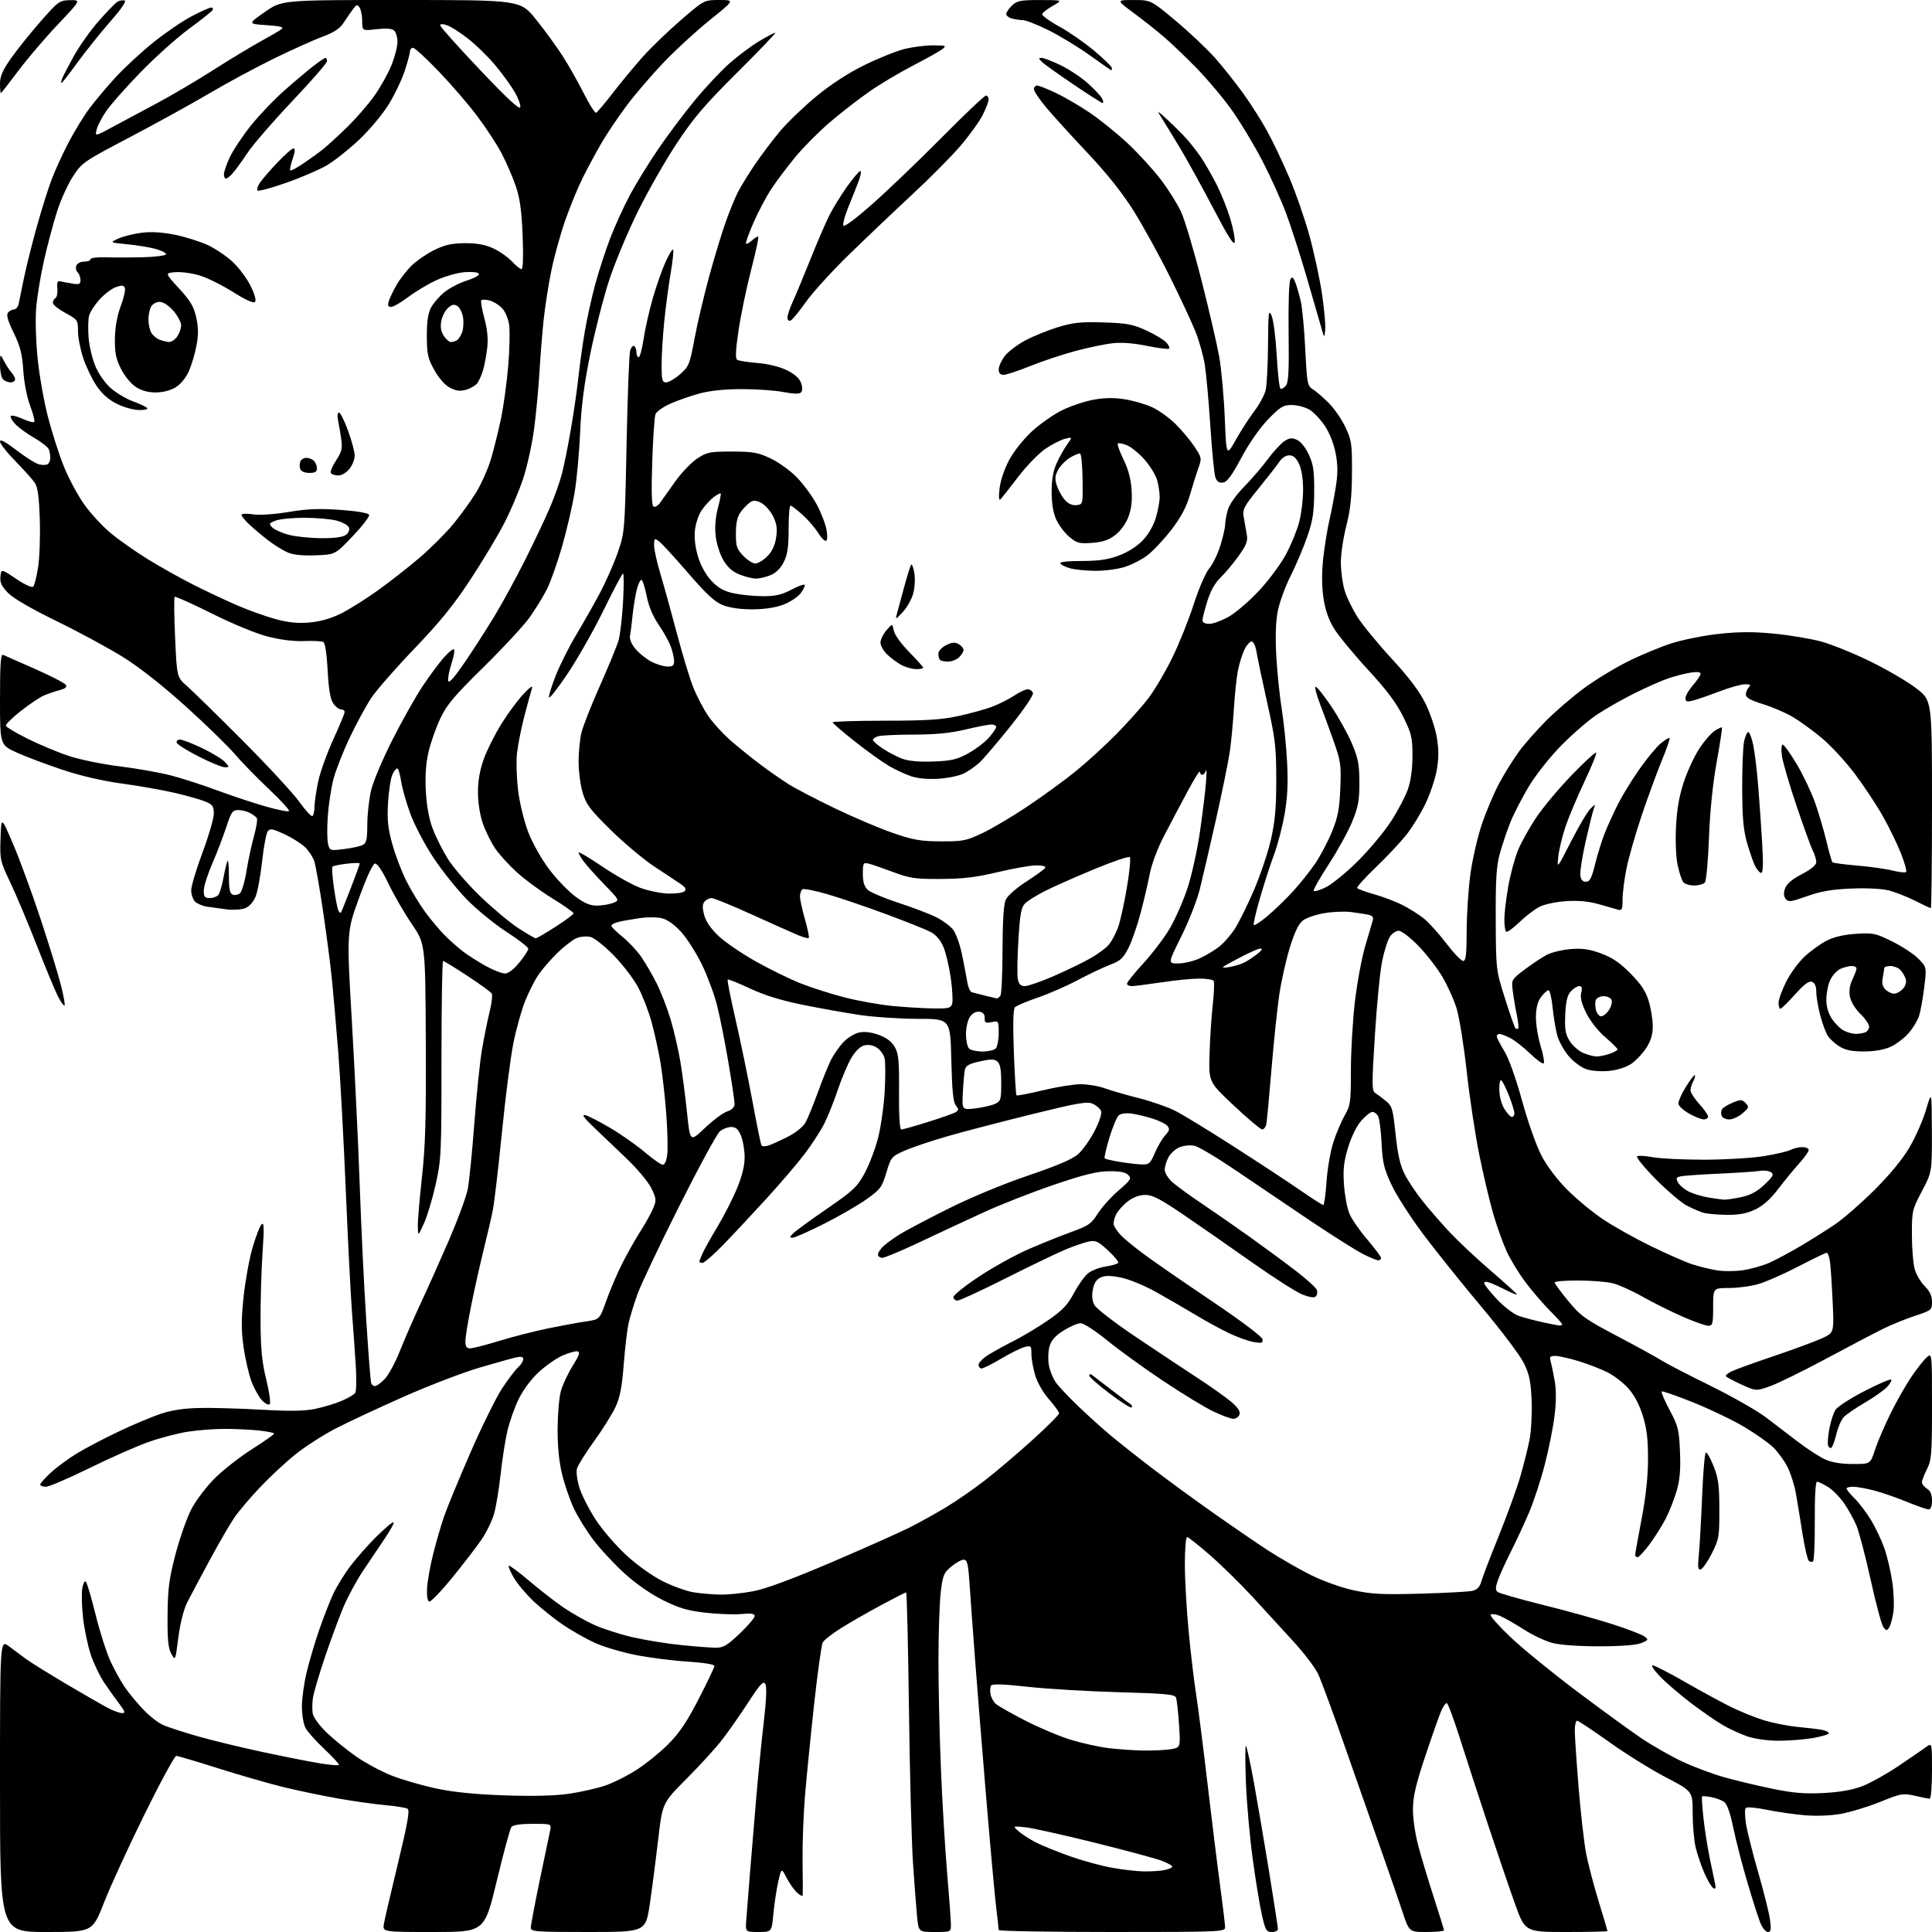 <?xml version="1.0" encoding="UTF-8" standalone="no"?>
<svg 
  version="1.1" 
  xmlns="http://www.w3.org/2000/svg" 
  xmlns:xlink="http://www.w3.org/1999/xlink" 
  xmlns:svg="http://www.w3.org/2000/svg"
  xmlns:rdf="http://www.w3.org/1999/02/22-rdf-syntax-ns#"
  xmlns:cc="http://creativecommons.org/ns#"
  xmlns:dc="http://purl.org/dc/elements/1.1/"
  viewBox="0 0 768 768"
  width="768"
  height="768"
>
<style>svg {background-color: white; }</style>"
<path stroke="none" fill="black" fill-rule="evenodd" d="M18.38,768.00C0.00,768.00 0.00,768.00 0.00,709.88C0.00,651.76 0.00,651.76 3.50,654.38C5.42,655.82 8.46,658.08 10.25,659.41C12.04,660.73 19.35,665.28 26.50,669.51C33.65,673.74 41.17,678.05 43.21,679.10C45.25,680.14 47.67,681.00 48.58,681.00C49.92,681.00 49.69,680.28 47.43,677.31C45.88,675.29 43.17,671.48 41.40,668.85C39.64,666.23 37.24,661.22 36.07,657.71C34.91,654.21 33.54,647.70 33.03,643.24C32.52,638.78 32.37,633.51 32.69,631.51C33.02,629.51 33.66,628.26 34.12,628.72C34.59,629.19 36.33,635.09 38.00,641.85C39.67,648.61 42.33,656.92 43.89,660.32C45.46,663.72 48.04,668.39 49.63,670.70C51.21,673.01 54.52,677.01 56.99,679.60C59.45,682.18 63.04,684.97 64.98,685.79C66.92,686.61 72.92,688.56 78.33,690.12C83.73,691.69 95.43,694.53 104.33,696.44C113.22,698.34 123.59,700.39 127.38,700.99C131.16,701.59 134.46,701.87 134.72,701.61C134.98,701.36 132.40,698.53 129.00,695.33C125.59,692.14 122.17,688.30 121.40,686.81C120.63,685.32 120.00,681.49 120.01,678.30C120.01,675.11 120.89,668.90 121.96,664.50C123.03,660.10 125.23,652.67 126.85,648.00C128.47,643.33 130.91,637.02 132.28,634.00C133.64,630.98 136.81,625.80 139.31,622.50C141.81,619.20 146.58,613.83 149.90,610.56C153.23,607.29 156.18,604.85 156.46,605.13C156.75,605.41 155.17,608.31 152.96,611.57C150.75,614.83 146.85,620.63 144.30,624.45C141.74,628.27 138.22,634.79 136.47,638.95C134.73,643.10 131.44,652.00 129.17,658.72C126.89,665.43 124.75,672.73 124.40,674.92C124.05,677.11 124.05,680.07 124.41,681.50C124.77,682.93 127.18,686.15 129.78,688.66C132.38,691.17 137.59,695.41 141.37,698.09C145.15,700.76 151.70,704.28 155.94,705.92C160.17,707.55 168.11,709.83 173.57,710.99C180.29,712.42 189.02,713.29 200.58,713.69C211.84,714.08 220.53,713.86 226.08,713.06C230.71,712.38 237.17,710.94 240.44,709.84C243.71,708.75 249.42,705.88 253.13,703.48C256.85,701.08 262.50,696.50 265.69,693.29C270.02,688.96 273.09,684.39 277.75,675.35C281.19,668.69 284.00,662.77 284.00,662.21C284.00,661.62 279.45,660.90 273.25,660.51C267.34,660.14 258.06,658.95 252.63,657.87C247.21,656.80 239.95,654.64 236.50,653.07C233.05,651.51 227.36,648.29 223.86,645.92C220.36,643.55 215.09,639.34 212.15,636.57C209.21,633.80 205.67,629.59 204.28,627.22C202.89,624.85 201.98,622.69 202.25,622.42C202.51,622.15 206.20,624.87 210.43,628.47C214.65,632.06 220.84,636.85 224.17,639.12C227.50,641.38 232.99,644.47 236.36,645.99C239.74,647.51 246.55,649.69 251.50,650.83C256.45,651.97 265.16,653.38 270.86,653.95C276.55,654.53 282.77,655.00 284.68,655.00C287.53,655.00 289.21,653.99 294.07,649.35C297.33,646.24 300.00,643.11 300.00,642.40C300.00,641.44 298.64,641.23 294.75,641.60C291.86,641.88 285.45,641.64 280.50,641.08C273.26,640.25 269.93,639.27 263.50,636.06C258.56,633.59 252.69,629.50 248.16,625.37C244.12,621.68 238.58,615.72 235.85,612.11C233.12,608.51 229.62,602.85 228.07,599.53C226.52,596.21 224.43,590.12 223.43,586.00C222.23,581.07 221.62,574.91 221.66,568.00C221.69,562.23 222.27,555.48 222.95,553.00C223.63,550.52 225.73,546.02 227.62,543.00C230.28,538.74 230.72,537.43 229.57,537.18C228.75,537.01 226.05,537.77 223.57,538.86C221.09,539.96 216.79,542.99 214.01,545.59C210.97,548.43 207.79,552.76 206.05,556.41C204.45,559.76 202.48,565.42 201.65,569.00C200.83,572.58 199.64,580.23 199.01,586.00C198.38,591.77 197.22,598.81 196.44,601.63C195.66,604.45 193.36,609.17 191.33,612.13C189.31,615.08 184.05,621.90 179.66,627.28C175.27,632.66 171.18,636.88 170.59,636.67C169.95,636.45 169.61,634.23 169.76,631.39C169.90,628.70 170.97,622.67 172.13,618.00C173.29,613.33 175.24,606.58 176.46,603.00C177.68,599.42 182.41,587.95 186.97,577.50C191.53,567.05 197.20,555.56 199.56,551.96C201.93,548.37 204.80,544.59 205.93,543.56C207.07,542.53 208.00,541.08 208.00,540.33C208.00,539.36 207.20,539.14 205.25,539.56C203.74,539.89 197.10,541.75 190.50,543.69C183.90,545.64 170.40,550.82 160.50,555.21C150.60,559.59 138.48,565.25 133.57,567.78C128.66,570.31 121.46,574.93 117.57,578.03C113.68,581.14 107.31,587.05 103.42,591.17C99.52,595.28 94.92,600.71 93.19,603.23C91.46,605.74 87.04,613.36 83.37,620.15C79.69,626.94 75.66,634.55 74.39,637.05C73.00,639.82 71.63,645.25 70.90,650.94C69.70,660.27 69.70,660.28 68.10,657.39C66.85,655.14 66.52,651.75 66.61,642.00C66.70,631.51 67.21,627.62 69.78,617.79C71.47,611.34 74.33,603.24 76.14,599.79C77.96,596.33 82.17,590.80 85.52,587.50C88.87,584.20 95.50,579.02 100.27,576.00C105.03,572.98 108.95,570.23 108.97,569.89C108.98,569.56 106.23,569.00 102.85,568.64C99.47,568.29 93.37,568.00 89.29,568.00C85.22,568.00 78.65,568.50 74.69,569.12C70.74,569.73 63.69,571.58 59.02,573.22C54.36,574.87 43.78,579.54 35.52,583.61C27.26,587.67 19.49,591.00 18.25,591.00C17.01,591.00 16.00,590.61 16.00,590.13C16.00,589.65 17.91,587.50 20.25,585.35C22.59,583.20 27.27,579.75 30.67,577.70C34.06,575.64 41.48,571.75 47.17,569.05C52.85,566.35 60.38,563.18 63.91,562.01C68.26,560.56 73.22,559.81 79.41,559.69C84.41,559.58 95.47,559.90 104.00,560.38C115.44,561.03 121.05,560.94 125.41,560.03C128.66,559.35 133.38,557.91 135.89,556.83C138.40,555.76 140.80,554.34 141.22,553.69C141.64,553.03 141.75,548.45 141.46,543.50C141.17,538.55 140.49,528.88 139.95,522.00C139.41,515.12 138.30,493.30 137.47,473.50C136.65,453.70 135.30,428.95 134.48,418.50C133.65,408.05 132.50,394.77 131.91,389.00C131.32,383.23 129.74,371.07 128.39,362.00C127.05,352.93 125.50,344.11 124.95,342.41C124.40,340.72 122.73,338.16 121.23,336.73C119.73,335.30 116.03,332.98 113.00,331.57C108.29,329.39 107.34,329.23 106.42,330.47C105.83,331.26 104.82,336.65 104.19,342.44C103.56,348.23 102.38,354.55 101.57,356.49C100.67,358.63 99.04,360.42 97.39,361.04C95.90,361.61 92.61,361.81 90.09,361.49C87.56,361.17 84.05,360.69 82.28,360.42C80.51,360.14 78.37,359.23 77.53,358.39C76.69,357.55 76.00,355.52 76.00,353.89C76.00,352.26 78.03,345.51 80.50,338.89C82.97,332.28 85.00,325.32 85.00,323.44C85.00,320.52 84.52,319.83 81.68,318.64C79.85,317.87 74.34,316.32 69.43,315.17C64.52,314.03 55.10,312.37 48.50,311.48C40.98,310.47 32.19,308.44 24.95,306.04C18.61,303.93 10.39,300.84 6.70,299.17C0.00,296.13 0.00,296.13 0.00,277.96C0.00,263.80 0.28,259.90 1.25,260.32C1.94,260.61 7.65,263.13 13.94,265.92C20.23,268.71 25.73,271.55 26.17,272.24C26.71,273.11 25.97,273.76 23.73,274.33C21.95,274.79 19.15,275.74 17.50,276.45C15.85,277.15 11.70,279.93 8.29,282.62C4.87,285.30 2.19,287.95 2.34,288.50C2.49,289.05 6.41,291.39 11.06,293.70C15.70,296.01 23.07,299.08 27.43,300.52C31.80,301.96 40.80,303.81 47.43,304.62C54.07,305.44 63.10,307.02 67.50,308.13C71.90,309.25 80.22,311.92 86.00,314.07C91.78,316.21 100.50,319.12 105.38,320.52C110.27,321.92 114.54,322.78 114.88,322.42C115.22,322.07 111.61,318.11 106.86,313.64C102.11,309.16 96.04,302.93 93.36,299.79C90.69,296.65 82.00,288.19 74.05,280.99C65.06,272.85 55.68,265.45 49.22,261.39C43.51,257.81 31.56,251.33 22.67,246.99C12.47,242.02 5.27,237.84 3.18,235.68C0.61,233.03 -0.07,231.56 0.18,229.18C0.50,226.11 0.50,226.11 6.41,230.10C9.82,232.39 12.69,233.71 13.20,233.20C13.69,232.71 14.57,229.22 15.15,225.43C15.74,221.65 16.04,213.09 15.82,206.42C15.52,197.45 15.00,193.66 13.81,191.89C12.92,190.58 9.45,186.70 6.10,183.29C2.74,179.87 0.00,176.37 0.00,175.51C0.00,174.44 2.08,175.54 6.55,178.97C10.16,181.73 14.18,184.26 15.50,184.59C16.81,184.92 18.36,184.89 18.94,184.54C19.52,184.18 20.00,183.05 20.00,182.02C20.00,181.00 19.73,179.46 19.40,178.60C19.07,177.74 16.47,175.70 13.63,174.07C10.78,172.45 7.38,169.97 6.06,168.56C4.74,167.16 3.96,165.71 4.32,165.35C4.68,164.98 6.79,165.50 9.00,166.50C11.21,167.50 13.28,168.05 13.61,167.73C13.93,167.40 13.20,164.52 11.99,161.32C10.70,157.90 9.57,152.11 9.26,147.28C8.83,140.73 8.06,137.69 5.44,132.29C3.05,127.39 2.44,125.18 3.20,124.26C3.77,123.57 4.86,123.00 5.60,123.00C6.35,123.00 7.17,121.99 7.43,120.75C7.68,119.51 8.63,114.90 9.53,110.50C10.44,106.10 12.70,97.02 14.57,90.33C16.43,83.63 19.08,75.18 20.45,71.54C21.82,67.90 24.84,61.27 27.16,56.82C29.47,52.36 33.25,46.19 35.54,43.11C37.83,40.02 42.57,34.40 46.08,30.60C49.58,26.81 56.28,20.62 60.97,16.85C65.66,13.08 72.48,8.42 76.14,6.49C79.80,4.57 83.32,3.00 83.96,3.00C84.59,3.00 84.83,3.46 84.48,4.03C84.13,4.60 79.94,7.93 75.17,11.43C70.40,14.94 61.75,22.68 55.95,28.65C50.15,34.62 43.99,41.57 42.26,44.10C40.53,46.62 38.80,49.95 38.41,51.50C37.71,54.30 37.71,54.30 45.10,50.29C49.17,48.08 57.00,43.89 62.50,40.97C68.00,38.05 77.90,32.22 84.50,28.01C91.10,23.80 99.65,18.62 103.50,16.51C107.35,14.40 111.14,12.18 111.91,11.59C112.98,10.77 111.52,10.38 105.91,10.00C98.50,9.50 98.50,9.50 105.30,4.75C112.10,0.00 112.10,0.00 159.47,0.00C206.84,0.00 206.84,0.00 213.08,7.75C216.51,12.01 221.26,18.52 223.63,22.22C226.00,25.91 229.78,32.58 232.02,37.03C234.26,41.49 236.48,44.99 236.95,44.82C237.42,44.64 240.40,41.12 243.57,37.00C246.75,32.88 252.08,26.43 255.42,22.69C258.76,18.94 265.64,12.30 270.70,7.94C279.90,0.00 279.90,0.00 285.98,0.00C292.07,0.00 292.07,0.00 282.28,7.88C276.90,12.21 268.67,19.75 263.99,24.63C259.31,29.51 252.69,37.22 249.27,41.76C245.86,46.31 241.31,53.06 239.16,56.76C237.00,60.47 233.65,66.68 231.70,70.58C229.75,74.47 226.59,82.15 224.67,87.64C222.76,93.13 220.28,102.10 219.17,107.56C218.05,113.03 216.68,121.78 216.12,127.00C215.56,132.22 214.82,141.45 214.47,147.50C214.13,153.55 213.19,163.67 212.38,169.99C211.57,176.33 209.57,185.47 207.92,190.39C206.28,195.30 202.89,203.27 200.38,208.12C197.88,212.97 191.87,222.97 187.03,230.35C180.40,240.45 174.88,247.25 164.77,257.80C157.37,265.51 149.63,274.35 147.58,277.45C145.52,280.55 141.65,287.68 138.99,293.29C136.32,298.91 133.41,306.36 132.51,309.86C131.62,313.36 130.62,319.94 130.30,324.49C129.98,329.03 130.03,333.98 130.41,335.48C131.08,338.18 131.18,338.21 136.80,337.51C139.93,337.12 143.29,336.38 144.25,335.86C145.67,335.11 146.00,333.55 146.01,327.71C146.02,323.75 146.70,317.65 147.52,314.17C148.34,310.68 152.17,301.62 156.03,294.02C159.88,286.42 165.24,276.89 167.94,272.85C170.63,268.81 174.41,263.70 176.33,261.50C178.24,259.30 180.11,257.79 180.46,258.14C180.82,258.49 180.37,261.04 179.47,263.81C178.56,266.58 177.98,269.64 178.17,270.62C178.40,271.83 180.45,269.56 184.63,263.45C188.00,258.53 193.34,250.22 196.51,245.00C199.67,239.78 205.16,229.73 208.70,222.67C212.24,215.62 216.68,206.25 218.56,201.86C220.44,197.47 222.63,191.32 223.42,188.19C224.22,185.06 225.77,177.32 226.87,171.00C227.98,164.68 229.35,155.22 229.92,150.00C230.49,144.78 231.65,136.45 232.51,131.50C233.36,126.55 235.21,118.22 236.62,113.00C238.03,107.78 240.74,99.45 242.64,94.50C244.55,89.55 248.12,81.77 250.57,77.22C253.03,72.66 258.07,64.50 261.77,59.08C265.47,53.65 271.97,45.01 276.22,39.86C280.46,34.71 286.67,28.09 290.02,25.15C293.36,22.20 298.64,18.26 301.74,16.40C304.84,14.53 307.74,13.00 308.18,13.00C308.62,13.00 301.85,20.09 293.14,28.75C280.26,41.55 275.76,46.81 269.11,56.85C264.61,63.64 257.63,75.85 253.60,83.99C249.57,92.13 244.41,104.47 242.15,111.40C239.88,118.34 236.50,131.55 234.63,140.76C232.16,152.92 231.06,161.47 230.61,172.00C230.26,179.97 229.26,190.78 228.38,196.00C227.51,201.22 225.28,210.77 223.43,217.22C221.58,223.67 218.87,231.32 217.41,234.22C215.95,237.12 212.83,242.20 210.47,245.50C208.10,248.80 199.86,257.69 192.15,265.26C180.56,276.64 177.60,280.16 175.04,285.58C173.33,289.18 171.23,295.14 170.37,298.82C169.28,303.43 168.95,308.29 169.28,314.50C169.60,320.43 170.54,325.55 172.04,329.50C173.29,332.80 176.04,338.25 178.15,341.61C180.27,344.96 186.03,351.60 190.96,356.35C195.89,361.11 202.71,366.80 206.12,369.00C209.52,371.20 212.61,373.00 212.98,373.00C213.35,373.00 216.88,370.93 220.82,368.41C224.77,365.88 228.00,363.48 228.00,363.06C228.00,362.65 224.29,360.03 219.75,357.24C215.21,354.45 208.90,349.84 205.73,346.99C202.56,344.14 198.60,339.82 196.92,337.39C195.25,334.96 193.01,330.43 191.94,327.33C190.76,323.91 190.00,319.01 190.00,314.89C190.00,310.26 190.75,306.03 192.35,301.62C193.64,298.07 196.77,291.82 199.32,287.74C201.86,283.66 205.79,278.34 208.05,275.91C210.51,273.27 211.89,272.30 211.50,273.50C211.14,274.60 209.79,279.55 208.49,284.50C207.20,289.45 205.86,296.20 205.51,299.50C205.16,302.80 205.37,309.51 205.98,314.41C206.61,319.40 208.39,326.65 210.03,330.91C211.66,335.12 215.32,341.61 218.24,345.47C221.13,349.31 225.75,354.14 228.50,356.22C232.17,358.99 234.48,359.99 237.18,359.99C239.21,360.00 242.10,359.53 243.61,358.96C246.36,357.91 246.36,357.91 240.34,351.71C237.03,348.29 233.35,344.20 232.16,342.62C230.97,341.03 230.00,339.36 230.00,338.91C230.00,338.45 234.19,340.93 239.32,344.40C244.44,347.88 251.25,351.70 254.45,352.90C257.65,354.09 262.69,355.13 265.65,355.21C268.62,355.29 271.52,354.88 272.11,354.29C272.86,353.54 272.49,352.75 270.84,351.59C269.55,350.70 264.90,347.61 260.50,344.73C256.10,341.86 248.16,335.23 242.85,330.00C234.51,321.79 232.98,319.76 231.60,315.07C230.72,312.08 230.00,306.54 230.00,302.76C230.00,298.98 230.52,293.77 231.15,291.19C231.78,288.61 235.10,280.18 238.54,272.46C241.98,264.74 245.30,256.64 245.92,254.46C246.53,252.28 247.33,245.44 247.67,239.25C248.02,233.06 248.02,228.00 247.67,228.00C247.32,228.00 243.91,234.41 240.09,242.25C236.27,250.09 229.87,261.41 225.88,267.41C221.88,273.41 218.44,277.83 218.24,277.23C218.04,276.63 219.28,272.65 220.98,268.39C222.69,264.12 226.26,257.01 228.93,252.57C231.59,248.13 235.82,240.68 238.33,236.00C240.83,231.32 244.11,223.90 245.62,219.50C248.34,211.57 248.37,211.17 249.07,176.50C249.47,157.25 250.11,140.49 250.51,139.26C250.90,138.03 251.63,137.27 252.11,137.57C252.60,137.87 253.00,138.99 253.00,140.06C253.00,141.13 253.40,142.00 253.88,142.00C254.36,142.00 255.24,138.74 255.84,134.75C256.43,130.76 258.09,123.45 259.51,118.50C260.94,113.55 263.22,107.07 264.57,104.10C265.92,101.13 267.27,98.94 267.57,99.23C267.86,99.53 267.42,103.76 266.59,108.63C265.76,113.51 264.61,122.16 264.04,127.86C263.47,133.55 263.00,141.31 263.00,145.11C263.00,151.12 263.23,152.00 264.83,152.00C265.84,152.00 268.33,150.54 270.36,148.75C273.85,145.69 274.18,144.86 276.11,134.50C277.24,128.45 279.89,117.20 282.01,109.49C284.13,101.79 287.08,92.11 288.56,87.99C290.04,83.87 292.15,78.70 293.27,76.50C294.38,74.30 297.41,69.35 300.01,65.50C302.61,61.65 307.16,55.63 310.12,52.11C313.08,48.60 319.55,42.38 324.50,38.30C330.21,33.59 337.16,29.06 343.50,25.94C349.00,23.22 356.18,20.33 359.46,19.50C362.74,18.68 367.91,18.01 370.96,18.03C376.14,18.06 376.37,18.16 374.50,19.60C373.40,20.44 368.19,23.35 362.92,26.07C357.65,28.79 349.86,33.43 345.61,36.39C341.36,39.35 334.30,44.83 329.93,48.56C325.56,52.29 319.36,58.53 316.15,62.42C312.94,66.31 308.66,72.01 306.63,75.09C304.59,78.16 301.39,84.22 299.51,88.55C297.63,92.88 296.29,96.62 296.54,96.87C296.79,97.12 297.89,96.50 299.00,95.50C300.11,94.50 301.21,93.87 301.44,94.11C301.68,94.34 300.37,100.38 298.53,107.52C296.69,114.66 294.45,125.42 293.57,131.43C292.40,139.32 292.26,142.55 293.06,143.04C293.67,143.42 297.34,143.99 301.21,144.31C305.51,144.67 310.04,145.80 312.87,147.20C315.94,148.73 317.82,150.43 318.44,152.26C319.06,154.03 319.04,155.36 318.39,156.01C317.73,156.67 315.40,156.62 311.45,155.84C308.18,155.20 300.77,154.68 295.00,154.68C288.25,154.68 282.24,155.29 278.17,156.39C274.69,157.33 269.47,159.14 266.57,160.43C263.68,161.71 260.98,163.60 260.57,164.63C260.17,165.66 259.58,174.20 259.27,183.60C258.88,195.38 259.04,200.91 259.79,201.37C260.39,201.74 261.59,201.02 262.46,199.77C263.33,198.52 266.05,194.70 268.50,191.28C270.95,187.86 274.84,183.81 277.15,182.28C281.01,179.73 282.13,179.50 290.93,179.50C299.24,179.50 301.26,179.86 306.27,182.20C309.44,183.69 314.18,187.10 316.79,189.79C319.40,192.47 322.98,197.35 324.73,200.64C326.48,203.93 328.22,208.51 328.59,210.81C329.01,213.49 328.88,215.00 328.21,215.00C327.63,215.00 326.22,213.47 325.06,211.60C323.90,209.72 321.16,206.57 318.98,204.60C316.79,202.62 314.65,201.00 314.23,201.00C313.82,201.00 313.48,205.16 313.49,210.25C313.50,217.39 313.06,220.39 311.58,223.37C310.34,225.87 308.48,227.74 306.36,228.62C304.55,229.38 301.93,230.00 300.55,230.00C299.17,230.00 296.22,229.27 293.99,228.38C291.16,227.25 289.21,225.51 287.51,222.60C286.15,220.29 284.81,216.02 284.48,212.97C284.10,209.48 284.42,205.51 285.36,202.00C286.17,198.98 286.68,196.35 286.49,196.15C286.29,195.96 285.03,196.64 283.67,197.65C282.32,198.67 280.20,200.98 278.96,202.78C277.68,204.64 276.50,208.18 276.23,210.95C275.93,214.08 276.41,217.89 277.57,221.57C278.67,225.09 280.75,228.74 282.93,231.03C285.62,233.83 287.81,235.03 291.80,235.88C294.71,236.49 299.93,237.00 303.40,237.00C308.23,237.00 310.82,236.41 314.48,234.46C317.11,233.06 319.50,232.17 319.81,232.48C320.12,232.78 319.45,234.26 318.33,235.77C317.21,237.27 314.09,239.33 311.40,240.36C308.22,241.56 303.86,242.21 299.00,242.22C294.20,242.22 289.97,241.61 287.26,240.51C284.05,239.21 280.66,236.06 273.41,227.64C268.13,221.51 262.95,215.88 261.90,215.13C260.15,213.86 260.00,213.99 260.00,216.76C260.00,218.42 261.14,223.54 262.52,228.14C263.91,232.74 266.82,243.25 269.00,251.50C271.17,259.75 274.09,269.43 275.49,273.00C276.89,276.57 279.62,281.81 281.56,284.64C283.50,287.47 287.66,291.99 290.80,294.69C293.93,297.39 299.20,301.62 302.50,304.09C305.80,306.57 310.76,310.02 313.52,311.75C316.28,313.49 324.61,317.83 332.02,321.39C339.43,324.96 349.77,329.34 355.00,331.14C363.05,333.91 365.95,334.42 374.00,334.45C382.73,334.50 384.07,334.23 390.50,331.19C394.35,329.37 402.45,324.57 408.50,320.52C414.55,316.47 423.10,310.24 427.50,306.68C431.90,303.12 439.21,296.45 443.74,291.85C448.27,287.26 454.03,280.80 456.54,277.50C459.05,274.20 463.30,266.99 465.99,261.48C468.69,255.97 472.52,246.40 474.52,240.22C476.55,233.93 479.26,227.65 480.69,225.96C482.08,224.30 484.08,220.21 485.11,216.88C486.15,213.55 487.00,209.85 487.01,208.66C487.01,207.47 487.47,204.84 488.04,202.81C488.66,200.57 491.22,196.90 494.54,193.51C497.55,190.42 501.82,185.45 504.03,182.45C506.25,179.46 509.19,176.27 510.57,175.36C512.60,174.03 513.56,173.94 515.60,174.86C517.08,175.54 519.02,177.97 520.29,180.76C522.09,184.66 522.46,187.26 522.41,195.50C522.37,203.64 521.86,206.95 519.68,213.27C518.20,217.55 515.24,224.55 513.09,228.82C510.94,233.10 508.62,239.43 507.94,242.89C507.12,247.08 506.92,253.08 507.35,260.84C507.71,267.25 508.69,276.77 509.53,282.00C510.36,287.23 511.32,296.68 511.64,303.00C512.08,311.39 511.80,316.99 510.63,323.71C509.74,328.77 507.88,335.94 506.48,339.64C505.09,343.34 502.59,351.05 500.92,356.79C499.25,362.52 498.11,367.45 498.40,367.73C498.69,368.02 501.16,366.38 503.90,364.09C506.63,361.80 511.18,357.40 514.00,354.31C516.83,351.22 520.84,346.17 522.92,343.10C524.99,340.02 527.97,334.35 529.53,330.50C531.82,324.86 532.46,321.54 532.79,313.42C533.18,304.21 532.96,302.61 530.25,294.92C528.62,290.29 526.12,283.46 524.69,279.75C523.26,276.04 522.51,273.00 523.01,273.00C523.52,273.00 526.29,276.49 529.17,280.75C532.05,285.01 535.74,291.65 537.38,295.50C539.88,301.39 540.36,303.84 540.38,311.00C540.41,318.07 539.93,320.68 537.57,326.50C536.01,330.35 531.85,337.94 528.32,343.36C524.79,348.78 522.04,353.60 522.20,354.08C522.37,354.56 524.52,353.94 527.00,352.72C529.48,351.50 535.18,346.85 539.67,342.40C544.17,337.94 550.10,330.85 552.85,326.64C555.60,322.43 558.66,316.62 559.66,313.74C560.84,310.34 561.48,305.66 561.48,300.42C561.47,293.13 561.11,291.62 557.77,284.86C555.09,279.43 551.24,274.30 543.73,266.15C538.04,259.98 531.96,252.58 530.22,249.72C528.03,246.10 526.75,242.33 526.06,237.41C525.39,232.72 525.39,227.40 526.03,221.69C526.57,216.95 527.66,210.24 528.46,206.78C529.25,203.33 530.40,197.35 531.01,193.50C531.85,188.26 531.83,184.93 530.95,180.25C530.25,176.51 528.54,172.14 526.71,169.38C525.03,166.84 522.27,163.91 520.58,162.88C518.88,161.85 515.72,161.01 513.55,161.00C510.05,161.00 508.97,161.65 504.05,166.75C500.70,170.22 496.49,176.27 493.44,182.00C489.70,189.02 487.80,191.58 486.19,191.82C484.65,192.04 483.75,191.45 483.15,189.82C482.69,188.54 481.78,179.40 481.14,169.50C480.50,159.60 479.50,148.59 478.93,145.03C478.35,141.46 476.73,135.61 475.31,132.03C473.90,128.44 469.28,118.53 465.04,110.00C460.81,101.47 454.32,89.69 450.63,83.81C446.15,76.68 440.04,69.00 432.32,60.81C425.94,54.04 418.54,45.89 415.86,42.70C413.19,39.51 411.00,36.24 411.00,35.45C411.00,34.65 411.56,34.00 412.25,34.00C412.94,34.00 416.29,35.32 419.69,36.93C423.10,38.54 429.17,42.08 433.19,44.79C437.21,47.51 443.94,52.94 448.15,56.86C452.35,60.79 458.28,67.26 461.34,71.25C464.39,75.24 468.07,81.09 469.52,84.25C470.96,87.42 474.59,99.57 477.56,111.25C480.54,122.94 483.71,136.55 484.60,141.50C485.50,146.45 486.51,157.47 486.86,166.00C487.50,181.50 487.50,181.50 491.27,174.80C493.35,171.11 496.68,165.95 498.68,163.34C500.67,160.72 502.68,156.99 503.13,155.04C503.58,153.09 504.00,144.97 504.06,137.00C504.15,124.08 504.31,122.83 505.48,125.50C506.21,127.15 507.12,134.24 507.51,141.26C507.90,148.28 508.57,154.24 509.00,154.50C509.42,154.76 510.39,154.24 511.14,153.33C512.21,152.04 512.44,147.46 512.24,132.09C512.10,120.97 512.40,111.87 512.94,111.03C513.70,109.86 514.10,110.13 514.97,112.42C515.56,113.98 516.52,117.34 517.10,119.88C517.68,122.42 518.48,130.98 518.87,138.91C519.57,152.75 519.69,153.38 522.05,154.87C523.40,155.73 526.25,158.21 528.39,160.40C530.54,162.59 533.46,166.89 534.89,169.94C537.28,175.04 537.49,176.54 537.43,188.00C537.38,197.39 536.82,202.62 535.19,209.00C533.99,213.68 533.01,220.23 533.01,223.57C533.00,226.91 533.67,231.89 534.49,234.64C535.30,237.40 537.70,242.31 539.82,245.57C541.94,248.83 548.04,256.23 553.37,262.00C559.98,269.15 564.20,274.74 566.57,279.50C568.49,283.35 570.55,289.49 571.16,293.13C571.96,297.97 571.96,301.47 571.14,306.08C570.53,309.56 568.51,315.58 566.66,319.45C564.81,323.33 561.37,328.93 559.02,331.89C556.66,334.85 551.21,340.66 546.90,344.78C542.59,348.91 539.26,352.61 539.50,353.00C539.75,353.40 542.77,354.51 546.22,355.48C549.68,356.44 554.73,358.36 557.47,359.74C560.20,361.12 564.05,363.56 566.04,365.15C568.02,366.75 572.03,371.19 574.95,375.03C577.87,378.86 580.87,382.00 581.63,382.00C582.71,382.00 583.00,379.54 583.02,370.25C583.03,363.79 583.68,353.70 584.46,347.82C585.24,341.95 587.28,332.95 589.00,327.82C590.71,322.70 593.86,315.26 595.99,311.30C598.12,307.34 601.68,301.64 603.90,298.64C606.11,295.64 610.97,290.14 614.69,286.42C618.42,282.69 625.06,276.98 629.46,273.72C633.86,270.46 641.74,265.64 646.98,263.01C652.22,260.39 660.16,257.09 664.63,255.68C669.09,254.26 677.57,252.59 683.45,251.96C691.34,251.11 697.08,251.09 705.33,251.90C711.47,252.50 719.88,253.91 724.00,255.03C728.13,256.15 736.90,259.71 743.50,262.94C750.10,266.17 758.31,270.97 761.75,273.61C768.00,278.42 768.00,278.42 768.00,319.71C768.00,342.42 767.79,361.00 767.53,361.00C767.27,361.00 764.46,359.68 761.28,358.07C758.10,356.46 753.37,354.61 750.77,353.96C747.94,353.25 741.91,352.95 735.77,353.22C728.08,353.55 723.69,354.32 718.31,356.25C712.02,358.51 710.96,358.65 709.88,357.36C709.03,356.33 708.94,355.06 709.58,353.19C710.22,351.35 712.33,349.55 716.25,347.50C720.00,345.54 722.00,343.87 722.00,342.70C722.00,341.71 721.39,339.69 720.64,338.20C719.89,336.72 716.95,328.63 714.11,320.23C711.28,311.83 708.68,302.94 708.34,300.48C707.99,297.92 708.13,296.00 708.67,296.00C709.18,296.00 711.68,299.49 714.22,303.75C716.76,308.01 720.03,314.88 721.49,319.00C722.95,323.12 724.99,330.04 726.03,334.37C727.06,338.70 728.15,342.48 728.44,342.77C728.72,343.06 733.15,343.65 738.27,344.08C743.39,344.51 749.71,345.40 752.33,346.06C754.94,346.72 757.36,346.98 757.70,346.63C758.04,346.29 757.13,342.97 755.67,339.26C754.21,335.54 750.95,328.85 748.43,324.40C745.91,319.94 740.90,312.37 737.29,307.56C733.69,302.76 727.76,296.35 724.12,293.32C720.48,290.30 715.25,286.51 712.50,284.90C709.75,283.29 704.46,281.03 700.75,279.89C695.87,278.38 694.00,277.33 694.00,276.10C694.00,275.17 694.54,273.86 695.20,273.20C696.13,272.27 695.79,272.00 693.67,272.00C692.16,272.00 687.46,273.33 683.22,274.95C678.97,276.57 674.26,278.19 672.75,278.55C670.56,279.08 670.00,278.87 670.00,277.49C670.00,276.54 671.35,274.23 673.00,272.35C674.65,270.47 676.00,268.44 676.00,267.84C676.00,267.12 674.62,266.97 672.00,267.38C669.80,267.74 665.86,268.75 663.25,269.63C660.64,270.51 654.56,273.19 649.75,275.58C644.94,277.97 638.19,281.81 634.75,284.12C631.31,286.42 624.90,291.98 620.50,296.48C616.00,301.07 610.39,308.19 607.68,312.72C605.02,317.16 601.77,323.48 600.44,326.77C599.11,330.05 597.23,335.61 596.26,339.12C594.83,344.29 594.52,349.29 594.58,365.50C594.67,385.50 594.67,385.50 598.23,396.81C600.19,403.03 602.06,408.40 602.40,408.73C602.73,409.06 603.23,409.11 603.50,408.83C603.78,408.56 603.53,406.12 602.95,403.42C602.38,400.71 601.66,396.45 601.35,393.95C600.79,389.41 600.79,389.40 606.15,385.35C609.10,383.13 613.06,380.50 614.96,379.52C616.86,378.54 621.13,377.53 624.45,377.27C629.09,376.91 631.90,377.32 636.50,379.03C640.92,380.66 644.00,382.77 648.18,387.01C652.45,391.35 654.25,394.09 655.43,398.07C656.29,400.98 657.00,405.44 657.00,407.98C657.00,411.25 656.25,413.76 654.41,416.59C652.99,418.79 650.33,421.60 648.51,422.85C646.53,424.21 643.00,425.35 639.74,425.69C636.59,426.01 632.76,425.74 630.66,425.05C628.66,424.39 625.50,422.07 623.63,419.89C621.77,417.70 619.71,414.02 619.06,411.71C618.41,409.39 617.57,404.35 617.19,400.50C616.81,396.65 616.05,393.57 615.50,393.64C614.95,393.72 613.62,394.96 612.55,396.40C611.23,398.17 610.59,400.68 610.55,404.25C610.52,407.14 611.36,412.32 612.41,415.76C613.46,419.20 614.01,422.32 613.64,422.70C613.26,423.07 610.83,421.32 608.23,418.80C605.63,416.28 602.06,413.49 600.30,412.61C598.54,411.72 596.63,411.00 596.05,411.00C595.47,411.00 595.00,411.44 595.00,411.98C595.00,412.53 596.34,415.14 597.97,417.80C599.77,420.72 602.57,428.54 605.05,437.56C607.40,446.10 610.72,455.47 612.80,459.44C615.01,463.65 619.06,468.99 623.11,473.04C626.77,476.70 633.17,481.98 637.32,484.75C641.48,487.53 649.96,492.29 656.19,495.32C662.41,498.35 669.75,501.59 672.50,502.51C675.25,503.42 679.75,504.54 682.50,504.98C685.25,505.43 690.03,505.39 693.13,504.90C696.22,504.40 700.83,503.08 703.36,501.96C705.90,500.84 711.46,497.86 715.72,495.34C719.98,492.82 726.17,488.93 729.48,486.69C732.79,484.44 739.82,478.31 745.10,473.06C751.19,467.00 756.30,460.80 759.04,456.12C761.43,452.06 764.40,445.31 765.64,441.12C767.89,433.50 767.89,433.50 767.95,449.70C768.00,465.90 768.00,465.90 764.00,473.50C760.13,480.85 760.00,481.41 760.01,490.80C760.01,496.13 760.50,502.26 761.10,504.42C761.70,506.58 763.50,509.65 765.09,511.25C767.14,513.30 768.00,515.14 768.00,517.50C768.00,520.73 767.79,520.90 761.25,523.06C757.54,524.28 751.80,526.62 748.50,528.25C745.20,529.88 734.99,535.24 725.81,540.16C716.63,545.08 706.62,549.99 703.57,551.06C698.03,553.01 698.03,553.01 692.01,550.26C688.71,548.75 686.00,547.25 686.00,546.93C686.00,546.60 687.01,545.81 688.25,545.17C689.49,544.53 697.11,541.77 705.20,539.04C713.28,536.30 721.96,533.09 724.49,531.90C729.08,529.74 729.08,529.74 728.49,517.12C728.17,510.18 727.68,503.04 727.41,501.25C727.13,499.46 726.56,498.00 726.13,498.00C725.69,498.00 720.65,500.44 714.92,503.41C709.19,506.39 702.06,509.54 699.07,510.41C696.08,511.29 690.79,512.00 687.32,512.00C681.00,512.00 681.00,512.00 681.00,519.50C681.00,526.27 680.81,527.00 679.05,527.00C677.98,527.00 673.36,525.36 668.80,523.36C664.23,521.36 657.04,517.77 652.82,515.39C648.60,513.00 643.20,510.59 640.82,510.05C638.44,509.50 632.34,509.04 627.25,509.02C622.16,509.01 618.00,509.36 618.00,509.81C618.00,510.25 620.44,513.56 623.41,517.17C628.30,523.10 630.15,524.43 642.66,531.01C650.27,535.02 658.23,539.38 660.35,540.72C662.46,542.05 671.27,546.62 679.93,550.87C688.58,555.12 698.55,560.81 702.08,563.50C705.61,566.20 711.42,570.64 715.00,573.36C718.58,576.08 723.30,579.13 725.50,580.13C728.14,581.34 731.88,581.96 736.50,581.97C743.50,581.99 743.50,581.99 745.37,576.24C746.40,573.08 749.20,566.56 751.59,561.75C753.97,556.94 757.69,550.41 759.84,547.25C761.99,544.09 764.71,540.64 765.88,539.60C768.00,537.69 768.00,537.69 768.00,558.88C768.00,578.11 767.81,580.44 766.00,584.00C764.90,586.16 764.00,588.51 764.00,589.22C764.00,589.93 764.90,591.08 766.00,591.77C767.38,592.63 768.00,594.10 768.00,596.51C768.00,598.79 767.53,600.00 766.64,600.00C765.89,600.00 761.98,598.64 757.95,596.98C753.92,595.32 748.05,593.29 744.91,592.48C741.78,591.66 738.04,591.00 736.61,591.00C735.17,591.00 734.01,591.34 734.03,591.75C734.05,592.16 735.52,593.95 737.30,595.72C739.08,597.49 742.00,601.34 743.78,604.29C745.56,607.23 747.94,612.26 749.07,615.46C750.20,618.66 751.61,624.70 752.22,628.89C752.82,633.08 753.01,638.52 752.63,641.00C752.25,643.48 751.50,646.17 750.95,647.00C750.08,648.32 749.81,648.30 748.68,646.84C747.98,645.92 745.69,637.41 743.60,627.93C741.51,618.45 738.95,608.72 737.91,606.30C736.88,603.88 734.68,599.94 733.03,597.54C731.38,595.14 728.51,592.24 726.65,591.09C724.79,589.94 722.83,589.00 722.29,589.00C721.70,589.00 721.35,595.02 721.41,604.41C721.46,612.89 721.15,620.17 720.73,620.60C720.31,621.02 719.54,620.94 719.01,620.41C718.48,619.88 717.35,614.96 716.49,609.48C715.63,603.99 714.45,596.81 713.87,593.53C713.29,590.25 711.77,585.53 710.50,583.03C709.22,580.54 706.68,577.06 704.84,575.30C703.00,573.54 697.90,569.94 693.50,567.30C689.10,564.66 680.00,560.28 673.27,557.56C666.54,554.85 660.81,552.86 660.54,553.13C660.26,553.41 661.70,556.75 663.73,560.57C667.11,566.90 667.46,568.33 667.82,577.11C668.12,584.17 667.77,588.28 666.52,592.57C665.59,595.78 663.68,600.67 662.29,603.42C660.90,606.17 658.00,610.80 655.85,613.71C653.70,616.62 651.50,619.00 650.97,619.00C650.44,619.00 650.00,618.61 650.00,618.13C650.00,617.66 651.15,611.24 652.55,603.88C654.24,594.96 655.10,587.00 655.11,580.00C655.13,572.04 654.62,567.85 653.01,562.69C651.63,558.26 649.61,554.47 647.25,551.86C645.26,549.65 641.57,546.81 639.06,545.54C636.55,544.27 631.42,542.28 627.64,541.11C623.87,539.95 619.66,539.00 618.28,539.00C616.15,539.00 615.87,539.34 616.42,541.25C616.77,542.49 617.50,545.98 618.03,549.00C618.65,552.60 618.63,557.38 617.95,562.83C617.39,567.41 615.63,576.19 614.04,582.33C612.45,588.47 609.61,597.10 607.72,601.50C605.83,605.90 602.59,612.86 600.52,616.96C598.45,621.06 596.17,626.10 595.45,628.14C594.44,631.00 594.41,632.09 595.32,632.82C595.97,633.35 604.15,635.68 613.50,638.01C622.85,640.33 635.30,643.79 641.17,645.70C647.03,647.60 652.66,649.76 653.67,650.50C655.38,651.77 655.31,651.93 652.50,653.12C650.59,653.93 644.59,654.41 636.00,654.43C627.90,654.45 620.40,653.94 617.25,653.14C614.36,652.40 609.19,649.98 605.75,647.75C602.31,645.53 598.06,643.10 596.30,642.36C594.55,641.62 592.86,641.42 592.56,641.91C592.26,642.39 595.88,646.46 600.61,650.94C605.34,655.41 617.16,665.05 626.88,672.35C636.59,679.66 648.06,688.00 652.35,690.90C656.65,693.80 663.84,697.92 668.33,700.05C672.82,702.19 680.33,705.03 685.02,706.37C689.70,707.71 698.43,709.80 704.41,711.03C712.91,712.77 717.37,713.14 724.89,712.75C731.35,712.41 736.38,711.53 740.25,710.05C743.41,708.84 749.94,705.20 754.75,701.96C759.56,698.71 764.51,695.31 765.75,694.41C768.00,692.76 768.00,692.76 768.00,703.88C768.00,710.01 767.59,715.00 767.08,715.00C766.57,715.00 763.92,714.48 761.19,713.85C756.50,712.77 755.74,712.91 747.36,716.29C742.49,718.26 735.40,720.41 731.62,721.06C727.45,721.78 721.73,721.98 717.12,721.57C712.93,721.20 706.18,720.21 702.12,719.38C698.06,718.55 694.39,718.23 693.96,718.68C693.53,719.13 693.59,722.02 694.08,725.09C694.57,728.17 696.78,736.94 698.99,744.57C701.19,752.21 703.28,760.61 703.62,763.23C704.14,767.11 703.97,768.00 702.74,768.00C701.90,768.00 700.55,766.31 699.72,764.25C698.90,762.19 696.57,754.90 694.55,748.06C692.53,741.21 690.04,731.56 689.02,726.61C687.83,720.79 686.55,717.15 685.41,716.31C684.45,715.61 682.13,714.74 680.28,714.39C678.42,714.04 676.76,713.93 676.59,714.13C676.42,714.33 676.66,718.10 677.13,722.50C677.60,726.90 678.72,734.10 679.62,738.50C680.53,742.90 681.50,747.58 681.78,748.90C682.15,750.65 681.95,751.09 681.03,750.52C680.34,750.09 678.77,747.44 677.54,744.62C676.31,741.80 674.76,737.26 674.08,734.52C673.41,731.79 672.86,725.61 672.86,720.80C672.86,712.05 672.86,712.05 662.18,706.50C656.31,703.44 646.17,697.13 639.66,692.47C633.14,687.81 627.41,684.00 626.91,684.00C626.41,684.00 626.00,685.76 626.00,687.90C626.00,690.05 626.69,700.29 627.53,710.65C628.38,721.02 629.74,732.91 630.56,737.08C631.39,741.25 633.62,749.75 635.53,755.96C637.44,762.17 639.00,767.42 639.00,767.63C639.00,767.83 631.62,768.00 622.60,768.00C606.21,768.00 606.21,768.00 602.03,756.25C599.73,749.79 594.95,735.73 591.39,725.00C587.84,714.27 582.90,699.09 580.41,691.25C577.93,683.41 575.54,677.00 575.11,677.00C574.68,677.00 573.75,678.24 573.06,679.75C572.36,681.26 569.53,689.25 566.77,697.50C562.89,709.07 561.72,713.99 561.67,719.00C561.62,722.83 562.52,728.99 563.86,734.00C565.12,738.67 567.91,747.94 570.07,754.59C572.23,761.24 574.00,766.97 574.00,767.34C574.00,767.70 570.89,768.00 567.08,768.00C560.16,768.00 560.16,768.00 557.43,759.75C555.93,755.21 552.47,745.20 549.75,737.50C547.02,729.80 540.59,711.43 535.45,696.69C530.32,681.94 525.13,667.83 523.92,665.33C522.71,662.83 518.36,657.12 514.27,652.64C510.17,648.16 502.93,640.26 498.18,635.08C493.43,629.91 485.76,622.37 481.15,618.33C476.53,614.30 472.36,611.00 471.88,611.00C471.40,611.00 471.00,615.88 471.00,621.84C471.00,627.80 471.68,639.84 472.52,648.59C473.35,657.34 474.68,668.55 475.47,673.50C476.25,678.45 478.28,694.31 479.97,708.75C481.66,723.20 483.93,741.59 485.02,749.64C486.11,757.69 487.00,765.11 487.00,766.13C487.00,767.93 485.25,768.00 442.00,768.00C417.25,768.00 397.00,767.65 397.00,767.22C397.00,766.80 396.56,762.86 396.02,758.47C395.48,754.09 393.70,734.52 392.06,715.00C390.43,695.48 388.42,670.50 387.59,659.50C386.76,648.50 385.78,635.11 385.42,629.75C384.87,621.57 384.49,620.00 383.09,620.00C382.18,620.00 379.94,621.24 378.12,622.76C375.14,625.25 374.74,626.24 373.95,633.01C373.48,637.13 373.07,649.05 373.05,659.50C373.03,669.95 373.47,689.52 374.02,703.00C374.58,716.48 375.70,735.29 376.52,744.80C377.33,754.32 378.00,763.43 378.00,765.05C378.00,768.00 378.00,768.00 371.58,768.00C365.16,768.00 365.16,768.00 364.54,761.75C364.21,758.31 363.48,748.75 362.92,740.50C362.37,732.25 361.64,704.69 361.32,679.25C360.99,653.81 360.49,633.00 360.20,633.00C359.92,633.00 355.36,635.32 350.09,638.16C344.82,640.99 337.68,645.09 334.23,647.26C330.78,649.43 327.55,651.97 327.04,652.92C326.54,653.86 325.00,664.95 323.61,677.56C322.23,690.18 320.60,706.58 319.98,714.00C319.37,721.42 318.94,733.12 319.03,740.00C319.13,746.88 319.16,752.91 319.10,753.40C319.05,753.90 318.05,753.45 316.89,752.40C315.74,751.36 313.85,748.70 312.70,746.50C310.62,742.50 310.62,742.50 309.38,747.92C308.70,750.91 307.83,756.64 307.45,760.67C306.77,768.00 306.77,768.00 301.53,768.00C296.29,768.00 296.29,768.00 296.65,763.25C296.85,760.64 297.48,752.65 298.05,745.50C298.63,738.35 299.75,724.85 300.54,715.50C301.33,706.15 302.70,692.35 303.58,684.83C304.63,675.88 304.86,670.57 304.24,669.46C303.45,668.05 302.28,669.30 297.50,676.63C294.33,681.51 289.67,688.18 287.15,691.45C284.64,694.72 278.25,701.73 272.96,707.04C263.33,716.69 263.33,716.69 261.66,731.10C260.74,739.02 259.24,750.56 258.33,756.75C256.66,768.00 256.66,768.00 233.83,768.00C212.75,768.00 211.00,767.87 211.00,766.25C211.00,765.29 212.60,756.85 214.54,747.50C216.49,738.15 218.35,729.26 218.67,727.75C219.25,725.00 219.25,725.00 211.75,725.00C206.92,725.00 203.90,725.45 203.29,726.25C202.76,726.94 200.14,736.61 197.46,747.75C192.58,768.00 192.58,768.00 172.32,768.00C152.05,768.00 152.05,768.00 152.61,764.75C152.91,762.96 155.43,752.11 158.21,740.64C162.03,724.83 162.96,719.59 162.03,719.02C161.35,718.60 157.36,717.95 153.17,717.57C148.97,717.19 140.58,716.01 134.52,714.95C128.46,713.89 118.78,711.88 113.00,710.48C107.22,709.08 95.46,705.70 86.85,702.97C78.24,700.24 70.68,698.00 70.05,698.00C69.42,698.00 63.74,708.46 57.44,721.25C51.13,734.04 43.90,749.79 41.37,756.25C36.77,768.00 36.77,768.00 18.38,768.00zM505.58,768.00C503.41,768.00 503.00,767.30 501.63,761.25C500.78,757.54 499.14,747.52 497.98,739.00C496.81,730.48 495.60,716.86 495.28,708.75C494.97,700.64 494.95,694.00 495.25,694.00C495.55,694.00 496.96,700.41 498.39,708.25C499.82,716.09 502.57,732.22 504.50,744.09C506.42,755.97 508.00,766.21 508.00,766.84C508.00,767.48 506.91,768.00 505.58,768.00zM454.62,743.91C457.44,743.96 461.16,743.72 462.88,743.38C464.59,743.03 466.00,742.42 466.00,742.01C466.00,741.60 464.09,740.55 461.75,739.66C459.41,738.77 447.38,735.53 435.00,732.46C422.62,729.38 410.25,726.64 407.50,726.36C402.50,725.86 402.50,725.86 404.99,728.03C406.36,729.23 409.51,731.24 411.99,732.49C414.47,733.75 420.53,736.19 425.45,737.93C430.37,739.67 437.80,741.70 441.95,742.45C446.10,743.21 451.81,743.86 454.62,743.91zM454.50,695.86C458.35,695.93 463.25,695.69 465.39,695.34C469.28,694.69 469.28,694.69 468.68,685.53C468.35,680.49 467.81,675.68 467.49,674.83C466.99,673.54 463.35,673.20 444.70,672.68C432.49,672.34 416.23,671.37 408.56,670.53C398.75,669.44 394.43,669.30 393.96,670.06C393.60,670.65 393.51,672.20 393.76,673.50C394.01,674.81 394.95,676.54 395.86,677.34C396.76,678.14 402.00,681.10 407.50,683.93C413.00,686.76 421.10,690.19 425.50,691.54C429.90,692.90 436.65,694.40 440.50,694.88C444.35,695.36 450.65,695.80 454.50,695.86zM706.92,691.97C702.56,691.95 697.43,691.22 694.49,690.20C691.73,689.25 687.35,687.23 684.76,685.71C682.17,684.19 676.55,680.29 672.28,677.06C668.00,673.82 662.49,669.10 660.04,666.58C657.59,664.06 656.19,662.00 656.94,662.00C657.68,662.00 663.29,664.87 669.40,668.37C675.50,671.87 683.65,676.32 687.50,678.25C691.35,680.19 697.43,682.67 701.02,683.78C704.60,684.89 710.68,686.09 714.52,686.46C718.36,686.82 722.74,687.36 724.25,687.64C725.76,687.93 727.00,688.53 727.00,688.98C727.00,689.43 724.15,690.29 720.67,690.90C717.19,691.50 711.00,691.99 706.92,691.97zM286.16,633.88C289.28,633.95 295.25,633.34 299.44,632.54C304.49,631.58 315.02,627.67 330.77,620.93C343.82,615.34 357.64,609.19 361.47,607.26C365.31,605.33 371.83,601.71 375.97,599.22C380.11,596.73 387.10,591.89 391.51,588.48C395.91,585.06 404.35,577.90 410.26,572.56C416.17,567.21 421.00,562.38 421.00,561.82C421.00,561.27 419.20,558.76 417.00,556.26C414.67,553.62 412.36,549.60 411.50,546.67C410.67,543.90 410.00,540.09 410.00,538.21C410.00,534.99 409.84,534.82 407.31,535.46C405.84,535.83 401.65,537.90 398.01,540.07C394.36,542.23 390.85,544.00 390.19,544.00C389.54,544.00 389.00,543.33 389.00,542.51C389.00,541.69 390.70,539.95 392.79,538.63C394.87,537.32 399.48,534.78 403.04,532.99C406.59,531.21 412.71,527.53 416.63,524.83C422.38,520.86 424.38,518.76 426.92,514.00C428.65,510.75 431.21,507.19 432.60,506.10C434.00,505.00 437.14,503.80 439.58,503.44C442.03,503.07 444.24,502.42 444.50,502.00C444.76,501.58 442.93,499.35 440.44,497.05C436.45,493.37 435.51,492.95 432.70,493.55C430.94,493.92 426.80,495.35 423.50,496.73C420.20,498.10 409.56,503.22 399.85,508.11C390.14,513.00 381.48,517.00 380.60,517.00C379.72,517.00 379.00,516.37 379.00,515.60C379.00,514.82 383.61,511.14 389.25,507.41C394.89,503.67 403.77,498.77 409.00,496.51C414.23,494.24 421.88,491.17 426.00,489.68C432.65,487.29 433.83,486.46 436.37,482.44C437.95,479.95 441.67,475.81 444.63,473.25C449.51,469.05 449.88,468.45 448.47,467.05C447.38,465.96 445.07,465.53 440.71,465.59C436.00,465.65 430.76,466.95 419.00,470.95C410.48,473.85 398.10,478.69 391.50,481.71C384.90,484.72 373.41,490.07 365.97,493.60C358.53,497.12 351.67,500.00 350.72,500.00C349.78,500.00 349.00,499.40 349.00,498.67C349.00,497.95 350.01,496.43 351.25,495.30C352.49,494.17 355.43,492.05 357.79,490.59C360.15,489.12 368.83,484.55 377.09,480.42C385.96,475.99 398.90,470.62 408.70,467.30C420.06,463.45 426.32,460.78 428.55,458.82C430.33,457.26 433.27,453.13 435.07,449.66C437.01,445.91 438.08,442.66 437.70,441.66C437.35,440.74 435.88,439.45 434.43,438.79C432.18,437.76 428.74,438.35 410.16,442.93C398.25,445.87 383.21,449.79 376.74,451.65C370.28,453.51 362.57,456.10 359.61,457.41C354.38,459.72 354.19,459.96 352.35,466.11C350.61,471.94 349.98,472.78 344.48,476.70C341.19,479.05 333.58,483.45 327.57,486.48C321.56,489.52 315.95,492.00 315.11,492.00C313.81,492.00 313.84,491.73 315.32,490.26C316.28,489.30 322.30,484.91 328.71,480.51C339.15,473.33 340.71,471.87 343.68,466.42C345.50,463.07 347.91,456.77 349.03,452.42C350.15,448.06 351.34,439.73 351.68,433.89C352.01,428.06 351.99,422.10 351.63,420.66C351.27,419.21 349.90,417.32 348.59,416.47C347.07,415.47 345.26,415.15 343.58,415.57C341.89,415.99 340.02,417.82 338.35,420.67C336.92,423.11 334.51,428.82 333.00,433.34C331.48,437.87 329.08,443.88 327.65,446.70C326.23,449.51 322.73,454.89 319.89,458.66C317.04,462.42 310.18,470.45 304.65,476.50C299.12,482.55 291.44,490.76 287.57,494.75C283.71,498.74 279.98,502.00 279.28,502.00C278.57,502.00 278.00,501.80 278.00,501.55C278.00,501.30 278.56,499.84 279.24,498.30C279.92,496.76 282.58,492.00 285.16,487.71C287.74,483.43 291.23,476.60 292.92,472.53C294.99,467.56 296.00,463.47 296.00,460.04C296.00,457.23 295.35,453.38 294.55,451.47C293.46,448.85 292.50,448.00 290.66,448.00C289.32,448.00 287.28,448.79 286.14,449.75C284.99,450.71 277.72,464.09 269.99,479.48C262.26,494.87 254.81,510.56 253.44,514.36C252.07,518.15 250.48,523.33 249.90,525.88C249.33,528.42 248.44,535.84 247.94,542.38C247.25,551.44 246.46,555.47 244.64,559.38C243.32,562.19 239.48,568.33 236.09,573.00C232.71,577.67 229.67,582.57 229.33,583.88C228.99,585.19 229.47,588.63 230.38,591.53C231.29,594.43 234.20,600.11 236.84,604.16C239.48,608.20 244.98,614.57 249.07,618.31C253.39,622.26 259.45,626.58 263.55,628.61C267.43,630.53 272.83,632.48 275.55,632.94C278.27,633.39 283.05,633.82 286.16,633.88zM564.50,633.51C574.40,633.24 583.73,632.74 585.23,632.40C587.20,631.95 588.22,630.89 588.86,628.64C589.34,626.91 592.47,618.75 595.81,610.50C599.14,602.25 602.98,591.65 604.35,586.94C605.71,582.24 607.36,575.66 608.01,572.34C608.67,569.01 609.04,562.06 608.84,556.90C608.55,549.28 607.98,546.46 605.84,542.00C604.38,538.97 596.78,528.87 588.91,519.50C581.06,510.15 570.60,497.10 565.66,490.50C560.72,483.90 555.09,475.12 553.16,471.00C550.17,464.61 549.58,462.17 549.20,454.50C548.96,449.55 548.35,444.71 547.85,443.75C547.34,442.79 546.32,442.00 545.57,442.00C544.82,442.00 542.82,443.58 541.13,445.50C539.30,447.59 537.18,451.89 535.89,456.13C534.18,461.78 533.84,464.82 534.25,470.89C534.54,475.09 535.51,480.28 536.40,482.42C537.29,484.56 540.49,489.20 543.51,492.73C546.53,496.27 549.00,499.57 549.00,500.08C549.00,500.59 548.50,501.00 547.90,501.00C547.29,501.00 544.58,499.89 541.89,498.54C539.19,497.18 529.67,491.17 520.74,485.18C511.81,479.18 498.50,470.19 491.16,465.20C483.83,460.21 476.49,455.83 474.85,455.47C473.18,455.10 470.55,455.36 468.89,456.05C467.25,456.73 465.25,458.55 464.45,460.09C463.65,461.64 463.00,463.84 463.00,465.00C463.00,466.15 464.24,468.25 465.75,469.67C467.26,471.09 472.55,474.96 477.50,478.29C482.45,481.61 491.23,487.71 497.00,491.83C502.77,495.96 510.95,501.98 515.17,505.23C519.38,508.47 523.11,511.84 523.45,512.73C523.79,513.61 523.62,514.78 523.08,515.32C522.43,515.97 520.62,515.73 517.80,514.63C515.43,513.71 506.52,508.03 498.00,502.02C489.48,496.00 477.19,487.46 470.71,483.04C461.33,476.65 458.17,475.00 455.30,475.00C452.97,475.00 450.50,475.90 448.34,477.55C446.50,478.96 444.39,481.32 443.64,482.80C442.89,484.29 442.49,486.18 442.76,487.00C443.03,487.82 444.21,489.55 445.38,490.84C446.54,492.12 450.61,495.50 454.42,498.34C458.23,501.18 470.37,509.58 481.41,517.00C493.04,524.83 501.62,531.26 501.82,532.31C502.13,533.89 501.68,534.04 498.34,533.47C496.23,533.10 491.80,531.52 488.50,529.94C485.20,528.36 479.12,525.03 475.00,522.55C470.88,520.06 463.85,516.00 459.39,513.51C454.93,511.02 448.72,508.48 445.60,507.85C441.46,507.02 439.28,507.01 437.52,507.81C435.85,508.57 434.89,510.06 434.41,512.65C433.94,515.16 434.16,517.19 435.10,518.85C435.87,520.20 442.89,525.63 450.71,530.91C458.52,536.18 469.60,543.55 475.33,547.28C481.06,551.01 487.46,555.55 489.55,557.35C492.20,559.64 493.16,561.15 492.71,562.32C492.35,563.24 491.26,564.00 490.28,564.00C489.30,564.00 485.74,562.69 482.38,561.10C479.01,559.51 470.01,554.04 462.38,548.94C454.74,543.85 444.73,536.60 440.13,532.84C435.47,529.04 430.79,526.00 429.57,526.00C428.37,526.00 425.31,527.32 422.76,528.94C419.39,531.07 417.87,532.81 417.18,535.32C416.65,537.22 416.55,540.56 416.96,542.76C417.36,544.95 418.62,548.04 419.77,549.62C420.91,551.21 424.92,555.44 428.68,559.04C432.43,562.64 438.20,567.85 441.50,570.61C444.80,573.37 452.23,579.24 458.00,583.65C463.77,588.06 474.57,595.96 482.00,601.20C489.43,606.44 499.35,613.24 504.06,616.31C508.77,619.37 516.40,623.76 521.01,626.06C525.78,628.44 533.09,631.06 537.95,632.13C545.16,633.71 549.33,633.93 564.50,633.51zM676.10,623.84C674.95,624.19 674.81,623.09 675.32,617.88C675.66,614.37 676.25,603.95 676.62,594.72C677.00,585.48 677.65,577.72 678.08,577.45C678.50,577.19 679.88,579.57 681.15,582.74C683.07,587.56 683.45,590.37 683.47,600.00C683.50,610.81 683.32,611.86 680.50,617.46C678.85,620.74 676.87,623.61 676.10,623.84zM728.00,575.50C727.57,575.77 726.98,575.40 726.71,574.68C726.43,573.96 726.64,570.97 727.17,568.04C727.71,565.11 728.82,561.67 729.65,560.41C730.48,559.14 735.66,555.79 741.16,552.97C746.66,550.14 751.43,548.09 751.75,548.42C752.08,548.74 751.35,550.06 750.14,551.35C748.93,552.64 744.94,555.45 741.28,557.59C737.62,559.73 733.85,562.32 732.89,563.35C731.93,564.38 730.62,567.42 729.97,570.11C729.33,572.80 728.44,575.23 728.00,575.50zM449.84,559.49C449.51,559.82 445.59,557.34 441.12,553.97C436.65,550.60 433.00,547.38 433.00,546.80C433.00,546.12 433.44,546.09 434.25,546.71C434.94,547.23 438.40,549.87 441.93,552.58C445.47,555.29 448.83,557.81 449.40,558.20C449.98,558.58 450.17,559.16 449.84,559.49zM107.21,558.19C106.75,558.65 105.37,557.96 104.14,556.65C102.92,555.35 101.05,552.01 100.00,549.24C98.95,546.47 97.53,540.37 96.85,535.67C95.88,528.97 95.88,524.66 96.81,515.66C97.47,509.36 99.07,500.52 100.37,496.03C101.68,491.54 103.30,487.33 103.98,486.68C104.97,485.74 105.05,488.05 104.36,498.00C103.89,504.88 103.53,517.02 103.57,525.00C103.63,536.39 104.12,541.41 105.85,548.43C107.06,553.34 107.67,557.73 107.21,558.19zM149.05,551.00C149.66,551.00 151.38,549.76 152.88,548.25C154.38,546.74 157.12,541.67 158.98,537.00C160.83,532.33 164.57,523.77 167.27,518.00C169.98,512.23 175.03,500.93 178.50,492.90C181.96,484.87 185.29,475.87 185.89,472.90C186.49,469.93 187.67,458.27 188.52,447.00C189.36,435.73 190.73,422.45 191.55,417.50C192.38,412.55 193.76,405.70 194.61,402.28C195.46,398.86 195.84,395.55 195.46,394.93C195.08,394.31 190.72,391.15 185.77,387.90C180.83,384.66 176.49,382.00 176.13,382.00C175.78,382.00 175.49,399.66 175.49,421.25C175.50,458.68 175.39,460.98 173.18,470.87C171.90,476.57 169.80,483.55 168.51,486.37C166.16,491.50 166.16,491.50 166.09,487.50C166.04,485.30 166.78,476.52 167.73,468.00C169.10,455.63 169.41,444.68 169.26,413.85C169.08,375.20 169.08,375.20 163.68,367.27C160.71,362.91 156.53,355.68 154.39,351.21C151.94,346.09 149.97,343.16 149.06,343.29C148.18,343.42 145.69,348.78 142.71,357.00C137.80,370.49 137.80,370.49 139.90,406.50C141.06,426.30 142.45,455.55 143.01,471.50C143.56,487.45 144.71,511.30 145.57,524.50C146.42,537.70 147.30,549.06 147.53,549.75C147.75,550.44 148.44,551.00 149.05,551.00zM186.88,536.00C187.91,536.00 193.04,534.68 198.29,533.07C203.53,531.45 212.25,529.22 217.66,528.10C223.07,526.99 229.95,525.72 232.94,525.29C238.38,524.50 238.38,524.50 241.03,517.00C242.49,512.88 245.33,506.24 247.35,502.25C249.37,498.26 252.64,492.48 254.60,489.41C256.57,486.33 258.84,482.25 259.64,480.32C260.98,477.10 260.93,476.49 258.93,472.36C257.74,469.89 253.34,464.61 249.13,460.60C244.93,456.59 239.03,450.95 236.00,448.06C232.05,444.29 231.11,442.95 232.67,443.29C233.87,443.56 238.40,445.89 242.74,448.47C247.08,451.05 253.23,455.38 256.40,458.08C259.57,460.79 262.75,463.00 263.48,463.00C264.28,463.00 264.97,461.36 265.26,458.75C265.52,456.41 265.32,449.10 264.83,442.50C264.34,435.90 263.28,426.68 262.48,422.00C261.68,417.32 260.08,410.13 258.94,406.01C257.79,401.89 255.43,395.81 253.69,392.51C251.95,389.20 247.59,383.49 244.01,379.82C240.43,376.14 236.25,372.83 234.73,372.45C233.21,372.08 230.72,372.29 229.20,372.92C227.68,373.55 224.27,376.17 221.62,378.75C218.97,381.33 215.56,385.25 214.05,387.47C212.54,389.69 210.14,394.43 208.72,398.00C207.30,401.57 205.22,409.00 204.11,414.50C202.99,420.00 200.93,435.98 199.54,450.00C198.14,464.02 196.51,477.98 195.91,481.00C195.32,484.02 193.71,490.98 192.34,496.46C190.98,501.94 188.76,511.79 187.43,518.35C186.09,524.91 185.00,531.56 185.00,533.14C185.00,535.27 185.48,536.00 186.88,536.00zM619.75,526.90C620.44,526.95 621.00,526.75 621.00,526.45C621.00,526.15 618.84,523.74 616.20,521.10C613.56,518.46 609.21,513.42 606.55,509.90C603.88,506.38 600.46,500.78 598.94,497.46C597.41,494.14 595.00,487.39 593.57,482.46C592.14,477.53 589.65,466.98 588.03,459.00C586.42,451.02 584.16,436.08 583.03,425.78C581.89,415.49 580.08,404.24 579.00,400.78C577.93,397.33 575.36,391.65 573.29,388.17C571.23,384.69 566.94,379.17 563.76,375.92C560.57,372.65 557.11,370.00 556.02,370.00C554.93,370.00 553.35,371.06 552.50,372.36C551.65,373.66 550.27,377.96 549.45,381.92C548.62,385.88 547.32,399.10 546.55,411.31C545.29,431.31 545.30,433.60 546.71,434.50C547.57,435.05 549.47,436.48 550.94,437.68C553.38,439.66 553.71,440.82 554.77,450.88C555.61,458.93 556.58,463.22 558.38,466.77C559.74,469.44 562.98,474.30 565.60,477.56C568.21,480.83 573.09,486.41 576.43,489.98C579.77,493.54 587.11,500.42 592.75,505.26C598.39,510.11 603.00,514.29 603.00,514.55C603.00,514.82 601.18,514.11 598.97,512.98C596.75,511.85 593.82,510.50 592.47,509.99C590.83,509.36 590.00,509.40 590.00,510.08C590.00,510.65 592.30,513.55 595.10,516.52C598.02,519.60 601.77,522.43 603.85,523.13C605.86,523.80 609.98,524.90 613.00,525.57C616.02,526.24 619.06,526.84 619.75,526.90zM686.26,482.91C682.54,482.87 678.38,482.48 677.00,482.06C675.62,481.65 672.70,480.37 670.50,479.23C668.30,478.08 662.74,473.35 658.15,468.70C653.55,464.05 650.24,459.97 650.79,459.63C651.34,459.29 654.15,459.46 657.03,460.01C659.91,460.55 669.07,461.00 677.39,461.00C685.70,460.99 696.39,460.36 701.14,459.59C705.89,458.82 710.70,457.69 711.83,457.09C712.95,456.49 715.02,456.00 716.43,456.00C717.85,456.00 719.00,456.51 719.00,457.14C719.00,457.76 717.31,460.14 715.25,462.42C713.19,464.71 709.42,469.29 706.89,472.61C703.73,476.74 700.81,479.34 697.65,480.83C694.23,482.43 691.25,482.98 686.26,482.91zM526.01,479.00C526.39,479.00 526.98,474.84 527.31,469.75C527.65,464.66 528.88,457.57 530.05,454.00C531.21,450.43 533.25,445.62 534.58,443.32C536.82,439.46 537.00,438.11 537.00,425.52C537.00,418.03 537.71,405.78 538.58,398.30C539.45,390.81 541.30,380.82 542.69,376.09C544.09,371.37 545.45,366.73 545.72,365.80C546.06,364.61 545.50,363.94 543.85,363.60C542.56,363.33 539.48,362.86 537.00,362.55C534.52,362.24 529.80,362.43 526.51,362.98C523.21,363.53 519.39,364.81 518.01,365.84C516.24,367.16 514.71,370.30 512.77,376.54C511.26,381.39 509.37,389.83 508.55,395.28C507.74,400.74 506.35,414.04 505.45,424.85C504.56,435.66 503.63,445.51 503.40,446.75C503.16,447.99 502.41,448.98 501.73,448.95C501.05,448.93 496.00,444.68 490.50,439.51C480.50,430.11 480.50,430.11 480.80,419.30C480.96,413.36 481.53,404.53 482.06,399.68C482.60,394.83 482.78,390.45 482.46,389.93C482.14,389.42 479.55,389.00 476.69,389.01C473.84,389.01 467.04,389.68 461.59,390.51C456.14,391.33 450.85,392.00 449.84,392.00C448.83,392.00 448.00,391.55 448.00,391.00C448.00,390.46 450.93,386.82 454.51,382.92C458.08,379.02 462.79,372.83 464.95,369.16C467.12,365.50 470.29,358.32 471.99,353.22C473.70,348.11 475.94,337.98 476.99,330.72C478.03,323.45 479.12,314.57 479.40,311.00C479.69,307.43 479.68,305.29 479.39,306.25C479.09,307.21 478.44,308.00 477.93,308.00C477.42,308.00 476.99,307.44 476.97,306.75C476.95,306.06 474.65,309.77 471.85,315.00C469.05,320.23 464.86,328.17 462.53,332.66C460.19,337.16 457.75,343.67 457.09,347.16C456.43,350.65 454.80,357.65 453.47,362.72C452.15,367.79 449.95,374.13 448.60,376.81C446.52,380.91 445.37,381.97 441.31,383.50C438.67,384.49 432.90,387.23 428.50,389.57C424.10,391.91 416.90,395.06 412.50,396.57C408.10,398.07 404.03,399.80 403.45,400.40C402.76,401.13 402.61,407.11 403.02,418.24C403.36,427.44 403.84,435.17 404.07,435.41C404.31,435.65 409.01,434.75 414.50,433.42C420.00,432.09 426.81,431.00 429.62,431.00C432.44,431.00 436.72,431.72 439.12,432.60C441.53,433.48 447.59,435.23 452.58,436.49C457.57,437.76 464.10,440.02 467.08,441.52C470.06,443.02 480.60,449.45 490.50,455.81C500.40,462.16 512.28,469.98 516.91,473.18C521.53,476.38 525.63,479.00 526.01,479.00zM685.20,476.88C686.14,476.95 689.25,476.50 692.12,475.88C695.89,475.07 698.46,473.69 701.42,470.89C704.83,467.65 705.25,466.85 704.00,465.98C703.17,465.41 701.15,465.17 699.50,465.45C697.85,465.72 690.65,466.21 683.50,466.54C676.35,466.86 669.48,467.33 668.23,467.59C666.31,467.98 666.12,468.36 667.01,470.01C667.59,471.10 669.46,472.71 671.18,473.59C672.90,474.48 676.37,475.56 678.90,475.99C681.43,476.41 684.27,476.82 685.20,476.88zM453.79,462.88C456.79,462.99 457.24,462.59 459.10,458.25C460.22,455.64 462.07,452.50 463.21,451.28C464.90,449.48 465.06,448.78 464.07,447.58C463.40,446.77 460.74,445.45 458.17,444.65C455.60,443.84 451.85,442.95 449.84,442.67C447.74,442.37 445.57,442.66 444.77,443.33C443.99,443.97 442.30,447.98 441.01,452.24C439.71,456.50 438.87,460.21 439.14,460.47C439.41,460.74 442.08,461.37 445.06,461.86C448.05,462.36 451.98,462.82 453.79,462.88zM305.33,455.41C306.53,455.04 309.98,453.49 313.00,451.97C316.15,450.38 319.19,447.98 320.12,446.35C321.02,444.78 323.21,439.45 325.01,434.50C326.80,429.55 329.16,423.70 330.24,421.50C331.33,419.30 333.60,416.04 335.29,414.26C337.03,412.43 339.83,410.75 341.73,410.39C343.87,409.99 346.70,410.38 349.56,411.47C352.58,412.62 354.61,414.21 355.77,416.34C357.21,418.96 357.48,422.00 357.38,434.25C357.31,443.56 357.64,449.00 358.27,449.00C358.83,449.00 363.60,447.65 368.89,446.00C374.18,444.35 379.15,442.59 379.94,442.08C381.17,441.28 381.18,440.92 379.96,439.46C378.92,438.20 378.45,433.52 378.16,421.38C377.77,405.00 377.77,405.00 364.88,405.00C357.79,405.00 347.38,404.31 341.74,403.47C336.11,402.63 325.90,400.80 319.05,399.42C310.54,397.70 303.92,395.65 298.14,392.94C293.49,390.76 289.50,389.17 289.26,389.40C289.03,389.63 290.43,396.73 292.37,405.16C294.32,413.60 297.32,428.15 299.06,437.50C300.79,446.85 302.42,454.86 302.69,455.29C302.95,455.73 304.14,455.78 305.33,455.41zM280.13,448.46C283.32,445.41 287.30,442.44 288.97,441.86C290.99,441.16 292.00,440.13 292.00,438.79C292.00,437.68 290.89,430.19 289.52,422.14C288.16,414.09 286.13,403.92 285.01,399.55C283.90,395.18 281.23,387.98 279.08,383.54C276.93,379.11 273.31,373.36 271.03,370.77C268.48,367.87 265.56,365.70 263.43,365.11C261.40,364.55 257.61,364.50 254.24,364.98C251.08,365.43 247.26,366.12 245.75,366.51C244.24,366.90 243.00,367.56 243.00,367.99C243.00,368.41 245.02,370.42 247.50,372.44C249.97,374.47 253.31,378.04 254.92,380.38C256.53,382.72 259.25,387.39 260.96,390.76C262.67,394.13 265.18,400.59 266.54,405.12C267.89,409.65 269.65,417.21 270.44,421.92C271.24,426.64 272.43,435.79 273.10,442.25C274.31,454.00 274.31,454.00 280.13,448.46zM677.25,444.98C676.29,444.97 673.70,443.95 671.51,442.71C669.31,441.46 667.38,439.73 667.21,438.86C667.04,437.99 668.35,434.96 670.11,432.13C671.87,429.30 673.50,427.17 673.74,427.40C673.97,427.64 673.68,428.74 673.08,429.85C672.49,430.96 672.00,432.57 672.00,433.43C672.00,434.29 673.58,436.74 675.50,438.87C677.42,441.00 679.00,443.25 679.00,443.87C679.00,444.49 678.21,444.99 677.25,444.98zM687.41,445.00C686.05,445.00 684.69,444.35 684.38,443.55C684.07,442.75 684.14,441.58 684.53,440.95C684.92,440.31 686.83,439.13 688.76,438.33C691.93,437.00 692.45,437.02 693.89,438.49C695.37,440.00 695.28,440.32 692.69,442.56C691.15,443.90 688.77,445.00 687.41,445.00zM600.99,444.00C601.54,444.00 602.00,443.34 602.00,442.54C602.00,441.73 601.07,438.69 599.93,435.79C598.79,432.88 597.44,430.07 596.93,429.55C596.35,428.96 596.00,430.30 596.00,433.05C596.01,435.72 596.80,438.80 597.99,440.75C599.08,442.54 600.43,444.00 600.99,444.00zM387.66,440.61C390.55,440.27 394.07,439.47 395.46,438.84C397.84,437.75 398.00,437.22 398.00,430.46C398.00,425.19 397.59,422.90 396.47,421.97C395.24,420.95 393.85,420.94 389.47,421.92C385.17,422.88 383.90,423.61 383.55,425.32C383.30,426.52 382.93,430.59 382.74,434.36C382.39,441.23 382.39,441.23 387.66,440.61zM634.60,419.96C635.76,419.98 638.12,419.51 639.85,418.90C641.58,418.30 643.00,417.51 643.00,417.15C643.00,416.79 640.79,414.59 638.08,412.26C635.20,409.78 632.07,405.80 630.53,402.65C628.69,398.89 628.09,396.47 628.56,394.63C629.04,392.69 628.83,392.00 627.76,392.00C626.96,392.00 625.46,392.94 624.42,394.09C623.02,395.63 622.45,398.04 622.21,403.34C621.95,409.21 622.27,411.09 623.97,413.81C625.11,415.63 627.49,417.75 629.27,418.52C631.05,419.29 633.45,419.94 634.60,419.96zM390.50,418.00C392.75,418.00 395.14,417.46 395.80,416.80C396.46,416.14 397.00,413.38 397.00,410.68C397.00,405.80 396.97,405.76 394.18,406.31C391.75,406.80 391.36,406.57 391.43,404.69C391.48,403.18 390.83,402.40 389.35,402.19C388.00,402.00 386.60,402.74 385.60,404.17C384.70,405.45 384.00,408.45 384.00,411.02C384.00,413.54 384.54,416.14 385.20,416.80C385.86,417.46 388.25,418.00 390.50,418.00zM741.00,417.97C736.29,417.99 733.62,417.46 731.30,416.04C729.55,414.97 727.43,413.06 726.61,411.80C725.78,410.53 724.40,406.82 723.55,403.54C722.70,400.26 722.00,396.09 722.00,394.26C722.00,392.06 721.43,390.72 720.31,390.29C719.09,389.82 717.21,391.21 713.54,395.32C710.74,398.44 708.13,401.00 707.73,401.00C707.33,401.00 707.00,399.95 707.00,398.66C707.00,397.37 708.36,393.59 710.03,390.26C711.69,386.93 715.02,382.39 717.43,380.17C719.83,377.96 723.76,375.14 726.15,373.91C729.02,372.44 732.99,371.52 737.79,371.21C744.60,370.76 745.54,370.96 752.29,374.30C756.25,376.27 760.94,379.36 762.69,381.19C765.88,384.50 765.88,384.50 764.91,392.50C764.37,396.90 763.45,402.00 762.86,403.84C762.27,405.67 760.38,408.78 758.65,410.74C756.93,412.71 753.71,415.13 751.51,416.14C748.97,417.29 745.12,417.96 741.00,417.97zM737.67,410.99C738.86,410.99 740.55,410.73 741.42,410.39C742.29,410.06 743.00,409.02 743.00,408.09C743.00,407.16 741.43,404.87 739.51,403.01C737.46,401.02 735.76,398.22 735.38,396.20C734.95,393.93 735.29,391.62 736.37,389.35C737.27,387.47 738.00,385.50 738.00,384.97C738.00,384.43 737.12,384.00 736.05,384.00C734.97,384.00 732.97,384.51 731.60,385.14C730.22,385.76 728.40,387.75 727.55,389.54C726.70,391.33 726.00,394.81 726.00,397.25C726.00,400.23 726.75,402.82 728.28,405.09C729.53,406.95 731.67,409.03 733.03,409.72C734.39,410.41 736.48,410.98 737.67,410.99zM636.50,404.00C637.30,404.00 638.69,402.88 639.59,401.51C640.49,400.14 640.96,398.34 640.64,397.51C640.32,396.68 638.91,396.00 637.50,396.00C636.09,396.00 634.68,396.68 634.36,397.50C634.04,398.33 634.07,400.13 634.41,401.50C634.76,402.88 635.69,404.00 636.50,404.00zM370.68,400.86C377.02,400.98 377.94,400.77 378.49,399.03C378.84,397.94 378.59,393.33 377.95,388.78C377.30,384.22 375.97,378.62 374.98,376.32C373.80,373.59 372.02,371.54 369.84,370.42C368.00,369.47 360.20,366.35 352.50,363.49C344.80,360.63 334.34,357.07 329.27,355.57C324.19,354.08 319.58,353.14 319.02,353.49C318.46,353.84 318.00,355.11 318.00,356.31C318.00,357.52 318.89,361.63 319.98,365.44C321.07,369.25 321.75,372.58 321.49,372.84C321.23,373.10 319.33,372.61 317.26,371.74C315.19,370.88 306.98,367.21 299.00,363.59C291.02,359.97 283.77,357.00 282.87,357.00C281.98,357.00 280.71,357.64 280.06,358.42C279.19,359.48 279.16,360.87 279.94,363.79C280.64,366.38 282.63,369.25 285.75,372.17C288.36,374.61 295.00,379.13 300.50,382.22C306.00,385.30 314.05,389.24 318.39,390.96C322.73,392.68 330.68,395.20 336.04,396.56C341.41,397.92 349.79,399.41 354.65,399.88C359.52,400.35 366.73,400.79 370.68,400.86zM25.66,399.68C25.37,399.96 24.20,398.35 23.05,396.10C21.90,393.85 18.10,384.69 14.60,375.75C11.10,366.81 6.37,355.57 4.08,350.77C0.05,342.31 -0.07,341.75 0.21,333.27C0.50,324.50 0.50,324.50 5.22,335.56C7.82,341.65 12.65,354.80 15.96,364.79C19.27,374.78 22.92,386.60 24.07,391.06C25.23,395.51 25.94,399.39 25.66,399.68zM396.19,396.87C396.57,396.94 397.25,396.44 397.69,395.75C398.14,395.06 398.51,386.85 398.52,377.50C398.54,366.48 398.97,359.53 399.75,357.74C400.46,356.13 403.84,353.12 407.93,350.48C411.76,348.00 415.18,345.52 415.51,344.98C415.87,344.40 414.44,344.00 411.99,344.00C409.71,344.00 402.83,345.20 396.68,346.67C388.07,348.73 382.86,349.36 374.00,349.40C363.74,349.45 361.69,349.15 355.00,346.64C350.88,345.09 346.49,343.58 345.25,343.29C343.17,342.81 343.00,343.11 343.00,347.34C343.00,350.59 343.57,352.45 344.94,353.73C346.01,354.72 351.52,357.05 357.19,358.90C362.86,360.75 369.59,363.31 372.15,364.60C374.71,365.88 377.72,368.10 378.85,369.53C379.97,370.96 381.57,375.37 382.39,379.32C383.21,383.27 384.16,388.21 384.50,390.30C384.83,392.39 385.65,394.25 386.31,394.43C386.96,394.62 389.30,395.21 391.50,395.76C393.70,396.30 395.81,396.80 396.19,396.87zM752.92,395.00C753.89,395.00 755.48,394.13 756.44,393.07C757.55,391.84 757.94,390.39 757.52,389.08C757.16,387.94 756.19,386.33 755.36,385.51C754.53,384.68 752.76,384.00 751.43,384.00C750.09,384.00 749.00,384.39 749.00,384.88C749.00,385.36 748.73,387.08 748.41,388.71C748.00,390.76 748.33,392.19 749.48,393.34C750.39,394.25 751.94,395.00 752.92,395.00zM407.41,392.00C408.64,392.00 413.74,390.23 418.73,388.07C423.72,385.90 430.32,382.71 433.40,380.97C436.49,379.23 439.88,376.70 440.94,375.34C442.01,373.99 443.58,371.00 444.43,368.69C445.28,366.39 446.85,359.32 447.92,353.00C449.00,346.68 449.53,341.15 449.12,340.73C448.70,340.30 442.37,342.44 435.05,345.48C427.73,348.52 418.99,352.39 415.62,354.08C412.25,355.77 408.63,358.01 407.56,359.05C405.94,360.63 405.49,363.04 404.83,373.72C404.40,380.75 404.29,387.74 404.60,389.25C405.01,391.27 405.76,392.00 407.41,392.00zM200.68,386.98C202.06,386.99 204.18,385.39 206.43,382.65C208.39,380.25 210.00,377.78 210.00,377.15C210.00,376.53 206.12,373.51 201.37,370.45C196.63,367.39 189.52,361.58 185.57,357.54C181.63,353.50 175.61,345.98 172.21,340.81C168.80,335.65 164.70,327.83 163.10,323.45C161.50,319.06 159.87,313.34 159.48,310.72C159.09,308.11 158.44,305.77 158.03,305.52C157.62,305.27 156.72,306.29 156.03,307.78C155.33,309.28 154.54,314.33 154.26,319.01C153.85,325.80 154.19,329.13 155.92,335.43C157.11,339.78 159.63,346.41 161.52,350.18C163.41,353.95 166.82,359.56 169.10,362.64C171.38,365.72 174.89,369.89 176.91,371.91C178.92,373.92 182.18,376.80 184.14,378.29C186.10,379.79 190.14,382.35 193.10,383.99C196.07,385.63 199.48,386.97 200.68,386.98zM488.47,384.45C490.65,384.11 493.57,383.21 494.97,382.45C496.36,381.69 498.62,380.16 500.00,379.05C501.65,377.73 501.99,377.05 501.00,377.07C500.18,377.09 496.12,378.89 492.00,381.09C485.10,384.76 484.81,385.02 488.47,384.45zM468.36,382.98C470.64,382.97 474.42,382.09 476.76,381.02C479.10,379.96 482.56,377.91 484.45,376.47C486.34,375.03 489.24,371.74 490.89,369.17C492.54,366.60 495.95,359.69 498.47,353.83C500.99,347.97 504.01,338.97 505.19,333.84C506.84,326.61 507.33,321.22 507.33,310.00C507.33,297.03 506.96,293.81 503.77,279.50C501.81,270.70 499.89,261.59 499.51,259.25C499.11,256.79 498.28,255.00 497.53,255.00C496.81,255.00 495.51,256.51 494.63,258.36C493.76,260.21 492.61,263.92 492.08,266.61C491.56,269.30 490.85,276.00 490.51,281.50C490.17,287.00 489.45,294.65 488.91,298.50C488.37,302.35 485.90,314.50 483.43,325.50C480.95,336.50 478.03,349.10 476.93,353.50C475.83,357.90 472.52,366.34 469.58,372.25C464.23,383.00 464.23,383.00 468.36,382.98zM603.94,366.63C601.43,369.06 599.07,370.74 598.69,370.36C598.31,369.98 598.00,367.78 598.00,365.46C598.00,363.15 598.68,357.35 599.52,352.57C600.35,347.80 602.09,341.28 603.39,338.09C604.68,334.90 608.00,328.94 610.77,324.84C613.54,320.73 619.89,313.16 624.89,308.01C629.88,302.85 634.21,298.88 634.50,299.17C634.79,299.46 632.72,304.61 629.89,310.60C627.06,316.60 623.68,324.59 622.39,328.37C621.10,332.15 619.78,337.55 619.46,340.37C618.89,345.50 618.89,345.50 624.51,334.50C627.60,328.45 631.06,322.60 632.20,321.50C634.28,319.50 634.28,319.50 633.55,321.50C633.15,322.60 631.71,328.38 630.35,334.35C629.00,340.32 628.03,346.40 628.19,347.85C628.41,349.69 629.09,350.50 630.43,350.50C631.98,350.50 632.69,349.15 634.08,343.50C635.03,339.65 636.75,334.14 637.89,331.25C639.03,328.37 641.38,323.19 643.11,319.75C644.84,316.31 648.68,310.05 651.64,305.83C654.61,301.61 658.43,296.97 660.14,295.53C661.85,294.10 663.45,293.12 663.69,293.36C663.93,293.60 662.55,297.62 660.61,302.29C658.68,306.97 655.07,316.80 652.60,324.15C650.13,331.49 647.41,340.97 646.56,345.21C645.70,349.45 645.00,354.99 645.00,357.53C645.00,361.44 644.74,362.06 643.25,361.62C642.29,361.34 638.84,360.36 635.58,359.44C631.53,358.29 627.42,357.90 622.58,358.22C618.68,358.47 613.93,359.47 612.00,360.45C610.08,361.42 606.45,364.20 603.94,366.63zM135.50,362.82C135.66,362.64 137.42,358.29 139.40,353.15C141.38,348.01 143.00,343.56 143.00,343.26C143.00,342.96 140.69,343.00 137.86,343.33C135.04,343.66 132.48,344.19 132.17,344.50C131.86,344.81 132.13,348.67 132.77,353.08C133.41,357.48 134.22,361.55 134.57,362.11C134.92,362.67 135.33,362.99 135.50,362.82zM83.38,357.00C84.69,357.00 86.22,356.44 86.79,355.75C87.35,355.06 88.31,351.84 88.90,348.59C89.50,345.34 90.22,342.45 90.50,342.17C90.77,341.89 91.00,344.68 91.00,348.36C91.00,353.42 91.37,355.21 92.51,355.64C93.34,355.96 94.63,355.72 95.38,355.10C96.12,354.48 97.28,350.57 97.95,346.41C98.62,342.25 99.96,335.98 100.93,332.48C101.90,328.99 102.43,325.72 102.10,325.21C101.77,324.71 100.52,323.78 99.32,323.15C98.11,322.52 96.01,322.00 94.65,322.00C92.46,322.00 91.90,322.82 89.96,328.75C88.75,332.46 86.24,339.01 84.38,343.30C82.52,347.59 81.00,352.43 81.00,354.05C81.00,356.49 81.41,357.00 83.38,357.00zM673.50,352.00C671.71,352.00 669.75,351.41 669.15,350.68C668.55,349.96 667.53,346.93 666.90,343.95C666.21,340.76 665.95,334.44 666.25,328.52C666.62,321.41 667.54,316.21 669.43,310.61C670.89,306.27 673.65,300.35 675.58,297.45C677.50,294.55 680.22,291.43 681.62,290.51C683.03,289.59 684.32,288.99 684.50,289.17C684.68,289.35 683.74,295.57 682.40,303.00C680.84,311.65 679.74,322.43 679.35,333.00C679.01,342.07 678.28,350.06 677.74,350.75C677.20,351.44 675.29,352.00 673.50,352.00zM700.11,347.00C699.53,347.00 698.44,345.76 697.68,344.25C696.93,342.74 695.48,338.57 694.46,335.00C693.04,330.02 692.59,324.99 692.55,313.50C692.52,305.25 692.86,296.81 693.30,294.75C693.73,292.69 694.48,291.00 694.96,291.00C695.44,291.00 696.32,293.28 696.92,296.08C697.52,298.87 698.43,306.41 698.94,312.83C699.46,319.25 700.17,329.56 700.52,335.75C700.96,343.41 700.83,347.00 700.11,347.00zM124.19,324.39C124.63,324.11 125.01,322.45 125.02,320.69C125.03,318.94 125.68,314.44 126.48,310.69C127.27,306.95 129.96,299.43 132.46,293.98C134.96,288.53 137.00,283.61 137.00,283.04C137.00,282.47 136.34,282.00 135.52,282.00C134.71,282.00 133.31,280.88 132.42,279.51C131.28,277.79 130.62,273.80 130.25,266.48C129.94,260.45 129.24,255.64 128.60,255.25C128.00,254.87 124.58,254.68 121.00,254.83C116.91,255.00 111.54,254.35 106.50,253.06C101.83,251.87 92.55,248.05 84.21,243.88C76.35,239.96 69.70,236.97 69.42,237.25C69.14,237.53 69.22,244.83 69.61,253.48C70.31,269.21 70.31,269.21 74.41,272.79C76.66,274.77 86.60,284.51 96.50,294.44C106.40,304.37 116.50,315.29 118.94,318.69C121.37,322.10 123.74,324.66 124.19,324.39zM373.17,309.56C369.05,309.83 364.89,309.47 362.29,308.61C359.97,307.85 355.94,305.98 353.33,304.45C350.72,302.92 344.63,298.55 339.79,294.73C334.96,290.91 331.00,287.49 331.00,287.14C331.00,286.79 340.34,286.50 351.75,286.49C368.19,286.49 374.27,286.10 381.00,284.63C385.68,283.62 391.70,281.95 394.38,280.94C397.06,279.92 400.99,277.95 403.11,276.55C405.23,275.15 407.66,274.00 408.51,274.00C409.36,274.00 410.31,274.64 410.61,275.42C410.93,276.25 407.26,281.70 401.69,288.67C396.48,295.18 390.94,301.69 389.36,303.14C387.79,304.59 385.00,306.53 383.17,307.45C381.35,308.37 376.85,309.32 373.17,309.56zM89.35,305.00C88.28,305.00 83.63,303.09 79.03,300.75C74.43,298.41 70.48,295.93 70.25,295.25C70.02,294.56 70.61,294.00 71.56,294.00C72.51,294.00 76.50,295.55 80.43,297.43C84.36,299.32 88.41,301.80 89.44,302.93C91.27,304.95 91.27,305.00 89.35,305.00zM371.00,302.72C378.13,302.45 380.36,301.94 384.82,299.51C387.74,297.91 391.46,295.10 393.07,293.27C394.68,291.43 396.00,289.50 396.00,288.97C396.00,288.43 395.13,288.00 394.06,288.00C393.00,288.00 388.39,288.90 383.81,289.99C377.94,291.40 371.98,291.99 363.50,292.01C356.90,292.02 350.49,292.30 349.25,292.63C348.01,292.96 347.00,293.62 347.00,294.10C347.00,294.58 348.78,296.15 350.95,297.59C353.13,299.03 356.61,300.84 358.70,301.62C361.20,302.54 365.42,302.92 371.00,302.72zM364.25,265.99C362.74,265.99 360.15,265.29 358.50,264.43C356.85,263.57 354.26,261.69 352.75,260.25C351.24,258.81 350.00,256.66 350.00,255.47C350.00,254.28 351.06,252.08 352.36,250.57C354.71,247.82 354.71,247.82 355.29,250.69C355.61,252.30 358.29,256.02 361.43,259.21C364.49,262.32 367.00,265.12 367.00,265.43C367.00,265.75 365.76,266.00 364.25,265.99zM265.25,264.96C267.46,264.99 267.99,264.56 267.96,262.75C267.93,261.51 267.35,258.93 266.65,257.00C265.96,255.07 263.80,251.19 261.85,248.36C259.57,245.05 257.88,241.04 257.11,237.14C256.45,233.80 255.53,230.83 255.07,230.54C254.61,230.26 253.74,231.97 253.14,234.34C252.55,236.71 251.79,241.32 251.47,244.58C251.14,247.83 250.68,251.48 250.44,252.67C250.16,254.04 250.98,256.01 252.62,257.96C254.06,259.67 256.88,261.94 258.87,262.99C260.87,264.05 263.74,264.93 265.25,264.96zM376.84,263.00C375.46,263.00 374.03,262.70 373.67,262.33C373.30,261.97 373.00,260.85 373.00,259.86C373.00,258.86 374.35,257.35 376.01,256.50C378.27,255.32 379.51,255.20 381.01,256.00C382.10,256.59 383.00,257.66 383.00,258.38C383.00,259.10 382.18,260.43 381.17,261.35C380.17,262.26 378.22,263.00 376.84,263.00zM122.98,247.45C127.29,247.08 131.48,245.90 135.48,243.92C138.79,242.28 145.40,238.14 150.16,234.72C154.93,231.30 162.39,225.46 166.74,221.74C171.09,218.02 177.09,212.04 180.07,208.45C183.06,204.86 187.20,199.14 189.27,195.74C191.35,192.34 193.99,186.40 195.15,182.53C196.30,178.66 198.09,171.45 199.13,166.50C200.16,161.55 201.46,152.10 202.02,145.50C202.58,138.90 202.74,131.50 202.38,129.06C201.99,126.47 200.77,123.68 199.44,122.35C198.19,121.10 195.99,119.78 194.54,119.42C193.09,119.06 191.65,119.02 191.33,119.34C191.01,119.65 191.55,122.85 192.52,126.43C193.72,130.86 194.09,134.65 193.69,138.23C193.36,141.13 192.62,145.10 192.05,147.05C191.48,149.00 190.45,151.36 189.76,152.30C189.07,153.24 187.07,154.41 185.32,154.91C182.94,155.59 181.34,155.41 178.91,154.16C176.90,153.13 174.53,150.47 172.69,147.16C170.07,142.47 169.70,140.82 169.67,133.66C169.65,127.94 170.14,124.55 171.30,122.34C172.21,120.60 174.59,117.84 176.58,116.20C178.57,114.55 182.63,112.45 185.60,111.51C188.70,110.54 190.73,109.38 190.37,108.79C190.02,108.22 187.50,107.96 184.62,108.20C181.80,108.43 176.81,109.85 173.53,111.36C170.25,112.86 165.21,115.87 162.32,118.04C159.44,120.22 156.36,122.00 155.48,122.00C154.27,122.00 154.04,121.43 154.54,119.75C154.91,118.51 156.30,115.60 157.64,113.27C158.97,110.94 161.70,107.45 163.69,105.51C165.68,103.58 169.74,100.81 172.71,99.35C176.87,97.32 179.65,96.70 184.81,96.67C189.50,96.64 192.85,97.25 196.00,98.69C198.47,99.82 201.82,102.15 203.44,103.87C205.05,105.59 206.80,107.00 207.33,107.00C207.91,107.00 208.08,101.86 207.76,93.75C207.36,83.79 206.69,78.89 205.03,74.00C203.82,70.42 201.29,64.58 199.42,61.00C197.54,57.42 193.12,50.67 189.59,46.00C186.07,41.33 179.17,33.34 174.28,28.25C169.38,23.16 164.84,19.00 164.19,19.00C163.53,19.00 163.00,19.60 163.00,20.33C163.00,21.07 162.06,24.56 160.92,28.08C159.77,31.61 156.86,37.70 154.44,41.60C152.02,45.51 146.74,51.81 142.71,55.60C138.68,59.40 132.93,63.94 129.94,65.71C126.95,67.47 119.68,70.60 113.79,72.66C107.90,74.73 102.77,76.11 102.40,75.74C102.03,75.37 102.41,74.02 103.25,72.75C104.08,71.48 107.19,67.86 110.17,64.72C113.14,61.57 116.07,59.00 116.67,59.00C117.41,59.00 117.31,60.33 116.34,63.13C115.56,65.40 115.13,67.47 115.39,67.72C115.65,67.98 118.03,66.72 120.68,64.92C123.33,63.12 126.85,60.57 128.50,59.25C130.15,57.92 134.36,54.07 137.86,50.67C141.35,47.28 146.21,41.71 148.65,38.31C151.10,34.90 154.20,29.40 155.55,26.08C156.90,22.76 158.00,18.51 158.00,16.64C158.00,14.77 157.38,12.73 156.62,12.10C155.72,11.35 153.30,11.18 149.62,11.61C144.00,12.28 144.00,12.28 143.98,8.39C143.98,6.25 143.51,3.83 142.95,3.00C142.07,1.70 141.73,1.77 140.42,3.50C139.60,4.60 137.92,7.02 136.71,8.88C135.05,11.42 132.89,12.85 128.00,14.67C124.42,16.00 115.65,19.96 108.50,23.47C101.35,26.98 89.88,33.18 83.00,37.24C76.12,41.30 61.99,49.10 51.58,54.56C33.14,64.25 32.56,64.64 28.96,70.20C26.93,73.33 24.08,79.63 22.63,84.20C21.18,88.76 18.87,97.45 17.50,103.50C16.13,109.55 14.72,118.13 14.37,122.56C14.02,127.00 14.28,136.00 14.96,142.56C15.63,149.13 17.47,159.53 19.05,165.67C20.63,171.81 23.49,180.72 25.40,185.45C27.31,190.19 30.95,196.98 33.49,200.54C36.04,204.11 40.76,209.22 43.98,211.90C47.20,214.58 53.86,219.27 58.78,222.31C63.69,225.35 71.94,229.96 77.11,232.56C82.27,235.16 90.10,238.83 94.50,240.73C98.90,242.63 105.65,245.04 109.50,246.09C114.58,247.48 118.28,247.85 122.98,247.45zM480.75,247.99C482.26,247.99 485.79,246.67 488.58,245.07C491.37,243.47 496.77,238.81 500.58,234.71C504.39,230.62 509.17,224.15 511.21,220.34C513.25,216.53 515.61,210.75 516.46,207.50C517.31,204.24 518.00,198.48 518.00,194.69C518.00,190.42 517.39,186.51 516.39,184.40C515.25,182.01 514.10,181.00 512.50,181.00C511.18,181.00 509.54,182.05 508.60,183.49C507.70,184.86 504.00,189.62 500.38,194.07C494.41,201.41 493.86,202.47 494.40,205.58C494.73,207.46 495.27,210.50 495.59,212.33C496.08,215.10 495.54,216.55 492.34,221.04C490.23,223.99 487.01,227.84 485.18,229.59C483.00,231.68 481.20,234.89 479.93,238.97C478.87,242.39 478.00,245.81 478.00,246.59C478.00,247.46 479.04,248.00 480.75,247.99zM358.87,243.29C355.98,246.35 355.87,246.38 356.53,244.00C356.92,242.62 358.23,237.79 359.45,233.25C360.66,228.72 361.92,224.75 362.23,224.44C362.54,224.12 363.10,225.64 363.47,227.82C363.84,230.00 363.63,233.64 363.02,235.93C362.40,238.21 360.54,241.52 358.87,243.29zM435.07,226.91C431.46,226.86 427.06,226.40 425.30,225.89C423.54,225.38 421.82,224.53 421.49,223.98C421.11,223.37 424.24,223.00 429.90,223.00C436.66,223.00 440.38,222.46 444.71,220.86C448.27,219.54 451.93,217.23 454.21,214.86C456.50,212.48 458.51,209.01 459.46,205.82C460.31,202.97 461.00,199.26 460.99,197.57C460.99,195.88 460.54,192.87 459.98,190.88C459.43,188.88 457.20,185.23 455.02,182.76C452.85,180.29 449.69,177.70 448.00,177.00C446.32,176.30 444.68,175.99 444.36,176.30C444.05,176.62 445.06,179.47 446.61,182.64C448.52,186.54 449.56,190.45 449.83,194.74C450.12,199.15 449.72,202.45 448.53,205.56C447.52,208.21 445.39,211.13 443.31,212.71C440.72,214.69 438.32,215.49 434.10,215.80C429.00,216.17 428.05,215.92 425.06,213.40C423.22,211.85 420.89,208.76 419.88,206.54C418.66,203.85 418.04,200.16 418.04,195.50C418.04,190.68 418.66,187.15 420.01,184.18C421.08,181.80 422.95,178.47 424.16,176.77C426.35,173.69 426.35,173.69 423.43,174.40C421.82,174.79 418.34,176.55 415.71,178.30C413.07,180.06 408.16,185.10 404.79,189.50C401.42,193.90 398.24,197.95 397.71,198.50C397.09,199.14 396.95,197.62 397.33,194.22C397.67,191.15 399.25,186.44 401.12,182.93C402.93,179.53 406.85,174.57 410.14,171.53C413.34,168.57 418.78,164.76 422.23,163.06C425.68,161.37 431.37,159.48 434.87,158.86C439.36,158.07 443.06,158.05 447.40,158.77C450.79,159.33 455.65,160.76 458.18,161.96C460.72,163.15 464.83,166.13 467.32,168.58C469.80,171.03 473.18,175.07 474.82,177.55C477.67,181.84 477.75,182.25 476.47,185.78C475.73,187.83 474.21,192.65 473.09,196.50C471.63,201.54 469.56,205.46 465.71,210.50C462.76,214.35 458.45,218.95 456.13,220.72C453.81,222.50 449.60,224.64 446.77,225.47C443.95,226.31 438.68,226.96 435.07,226.91zM300.26,224.00C301.30,224.00 303.43,222.72 304.99,221.16C306.91,219.25 308.05,216.83 308.52,213.71C309.05,210.19 308.77,208.20 307.36,205.31C306.34,203.23 304.27,200.85 302.76,200.01C300.72,198.89 299.58,198.77 298.31,199.58C297.37,200.17 295.69,201.87 294.58,203.35C293.11,205.33 292.56,207.64 292.53,211.96C292.50,217.15 292.85,218.23 295.44,220.93C297.05,222.62 299.22,224.00 300.26,224.00zM125.35,220.75C119.99,220.94 116.44,220.55 114.15,219.52C112.31,218.69 108.94,216.58 106.65,214.83C104.37,213.08 101.04,210.29 99.25,208.63C97.46,206.97 96.00,205.19 96.00,204.69C96.00,204.17 97.95,204.06 100.50,204.45C103.21,204.85 108.89,204.48 114.75,203.51C122.25,202.27 127.02,202.08 135.42,202.70C142.34,203.21 146.48,203.94 146.73,204.69C146.95,205.34 143.99,209.16 140.17,213.18C133.21,220.48 133.21,220.48 125.35,220.75zM127.56,213.93C132.86,213.98 136.25,213.54 137.47,212.64C138.57,211.84 139.08,210.64 138.71,209.70C138.38,208.82 136.21,207.59 133.89,206.97C131.58,206.35 125.82,205.83 121.09,205.83C116.37,205.82 111.18,206.33 109.58,206.95C106.90,207.99 106.79,208.22 108.25,209.68C109.12,210.55 112.01,211.85 114.67,212.57C117.33,213.28 123.13,213.90 127.56,213.93zM427.96,200.80C430.48,200.50 430.48,200.49 430.34,190.53C430.26,185.05 429.82,180.44 429.35,180.29C428.88,180.13 427.06,180.89 425.30,181.96C423.54,183.03 421.41,185.24 420.57,186.87C419.34,189.23 419.26,190.48 420.16,193.16C420.77,195.00 422.21,197.53 423.36,198.80C424.70,200.28 426.33,200.99 427.96,200.80zM134.49,189.00C133.18,189.00 131.85,188.57 131.52,188.04C131.19,187.50 132.13,185.25 133.60,183.03C135.82,179.67 136.17,178.28 135.67,174.75C135.35,172.41 134.78,169.04 134.41,167.25C134.02,165.32 134.15,164.00 134.74,164.00C135.29,164.00 136.92,167.26 138.37,171.25C139.82,175.24 141.01,179.68 141.00,181.12C141.00,182.55 140.07,184.92 138.93,186.37C137.73,187.89 135.85,189.00 134.49,189.00zM122.97,188.00C121.20,188.00 119.70,187.38 119.36,186.50C119.05,185.68 119.05,184.32 119.36,183.50C119.68,182.68 120.76,182.00 121.77,182.00C122.78,182.00 124.14,182.54 124.80,183.20C125.46,183.86 126.00,185.21 126.00,186.20C126.00,187.54 125.22,188.00 122.97,188.00zM55.40,163.00C53.13,163.00 49.24,161.92 46.45,160.52C43.08,158.84 40.48,156.52 38.31,153.27C36.56,150.65 34.19,145.70 33.06,142.28C31.93,138.86 31.00,134.05 31.00,131.59C31.00,127.26 30.85,127.04 26.00,124.40C23.25,122.91 21.00,121.11 21.00,120.40C21.00,119.69 21.47,118.83 22.05,118.47C22.63,118.11 22.97,116.40 22.80,114.66C22.57,112.27 22.87,111.58 24.00,111.84C24.82,112.03 26.96,112.43 28.75,112.72C31.48,113.18 32.00,112.95 32.00,111.33C32.00,110.27 31.49,108.89 30.87,108.27C30.24,107.64 30.01,106.43 30.34,105.57C30.67,104.71 32.08,104.00 33.47,104.00C34.86,104.00 36.00,103.56 36.00,103.03C36.00,102.49 38.74,102.16 42.25,102.28C45.69,102.39 52.44,102.38 57.25,102.24C62.06,102.11 66.00,101.57 66.00,101.04C66.00,100.51 64.09,99.56 61.75,98.92C59.41,98.29 54.35,97.46 50.50,97.09C43.50,96.40 43.50,96.40 47.25,94.75C49.32,93.84 53.59,92.81 56.75,92.47C60.45,92.06 65.11,92.38 69.83,93.38C73.86,94.23 79.56,96.03 82.50,97.37C85.44,98.72 89.90,101.71 92.40,104.02C94.91,106.33 98.16,110.67 99.62,113.66C101.29,117.07 101.94,119.46 101.35,120.05C100.76,120.64 97.52,119.17 92.72,116.14C88.49,113.47 82.59,110.52 79.61,109.58C76.63,108.64 72.24,108.02 69.85,108.19C65.51,108.50 65.51,108.50 71.16,114.64C75.68,119.55 77.04,121.84 78.00,126.14C78.89,130.11 78.92,133.00 78.12,137.30C77.53,140.49 76.17,145.09 75.09,147.52C73.91,150.20 71.82,152.75 69.82,153.97C67.76,155.22 64.75,155.99 61.90,156.00C58.79,156.00 56.19,155.27 53.90,153.75C51.98,152.48 49.43,149.33 48.03,146.51C46.06,142.53 45.59,140.13 45.68,134.52C45.76,130.00 46.58,125.44 47.99,121.70C49.19,118.52 49.93,115.27 49.63,114.49C49.20,113.37 48.47,113.29 46.09,114.12C44.43,114.70 41.50,116.92 39.57,119.06C37.63,121.20 35.76,124.12 35.40,125.56C35.03,127.00 34.96,130.95 35.23,134.34C35.51,137.73 36.75,142.88 38.01,145.79C39.32,148.84 41.94,152.50 44.18,154.42C46.32,156.26 50.20,158.55 52.79,159.51C55.38,160.47 57.93,161.65 58.45,162.13C59.00,162.64 57.72,163.00 55.40,163.00zM4.20,152.00C3.21,152.00 1.86,151.46 1.20,150.80C0.54,150.14 0.00,147.55 0.01,145.05C0.01,140.50 0.01,140.50 1.58,143.50C2.44,145.15 3.78,147.21 4.57,148.08C5.36,148.95 6.00,150.18 6.00,150.83C6.00,151.47 5.19,152.00 4.20,152.00zM398.94,149.00C397.62,149.00 397.00,148.31 397.00,146.84C397.00,145.66 398.08,143.27 399.41,141.53C400.73,139.80 404.44,136.98 407.66,135.28C410.87,133.58 416.75,131.20 420.72,130.00C426.68,128.20 429.83,127.88 438.72,128.17C448.03,128.47 450.35,128.91 455.70,131.37C459.11,132.94 462.67,135.08 463.61,136.12C464.55,137.16 465.06,138.27 464.74,138.59C464.43,138.91 460.46,138.41 455.93,137.49C450.47,136.37 445.82,136.03 442.10,136.46C439.02,136.82 432.40,138.21 427.40,139.55C422.39,140.89 414.38,143.56 409.59,145.49C404.80,147.42 400.01,149.00 398.94,149.00zM67.19,135.94C68.12,135.97 69.59,135.00 70.44,133.78C71.30,132.56 72.00,130.55 72.00,129.31C72.00,128.08 70.60,125.48 68.90,123.53C66.99,121.36 64.88,120.00 63.43,120.00C62.12,120.00 60.61,120.86 60.04,121.93C59.47,123.00 59.00,125.28 59.00,127.00C59.00,128.72 59.48,131.03 60.07,132.12C60.65,133.22 62.11,134.51 63.32,134.99C64.52,135.48 66.26,135.90 67.19,135.94zM179.27,135.98C179.95,135.98 181.03,135.63 181.69,135.21C182.34,134.80 183.26,133.34 183.74,131.98C184.22,130.62 184.36,127.97 184.05,126.10C183.75,124.24 182.74,122.23 181.81,121.65C180.52,120.83 179.64,121.02 178.08,122.43C176.96,123.44 175.75,125.79 175.41,127.64C174.97,129.95 175.29,131.79 176.41,133.50C177.31,134.88 178.60,135.99 179.27,135.98zM526.79,131.18C526.43,134.50 526.43,134.50 525.17,130.00C524.47,127.53 521.86,118.53 519.37,110.00C516.88,101.47 513.26,90.22 511.32,85.00C509.39,79.78 505.10,70.29 501.80,63.92C498.49,57.56 492.98,48.41 489.55,43.61C486.12,38.80 479.75,31.24 475.40,26.82C471.06,22.39 465.25,16.85 462.50,14.51C459.75,12.16 454.40,7.94 450.61,5.12C443.71,0.00 443.71,0.00 450.61,0.01C457.50,0.01 457.50,0.01 467.50,8.39C473.00,13.00 480.07,19.69 483.20,23.26C486.34,26.83 491.34,33.14 494.31,37.28C497.29,41.43 501.54,48.13 503.75,52.17C505.97,56.21 509.90,64.46 512.48,70.51C515.07,76.55 518.71,87.06 520.57,93.85C522.43,100.64 524.67,111.07 525.55,117.03C526.42,122.99 526.98,129.36 526.79,131.18zM314.25,127.44C313.54,127.72 313.01,127.20 313.02,126.22C313.03,125.27 313.97,122.47 315.11,120.00C316.24,117.53 319.40,109.94 322.12,103.15C324.84,96.36 328.23,88.49 329.65,85.65C331.07,82.82 334.23,77.69 336.67,74.25C339.11,70.81 341.52,68.00 342.04,68.00C342.55,68.00 342.02,70.36 340.85,73.25C339.68,76.14 337.87,80.70 336.81,83.39C335.76,86.07 335.04,88.89 335.20,89.65C335.38,90.48 339.81,87.23 346.50,81.35C352.55,76.02 365.01,64.09 374.18,54.84C383.35,45.58 391.34,38.00 391.93,38.00C392.52,38.00 393.00,38.69 393.00,39.53C393.00,40.38 391.92,43.19 390.60,45.78C389.28,48.38 385.31,53.88 381.78,58.00C378.25,62.12 369.55,70.90 362.43,77.50C355.32,84.10 344.01,94.86 337.29,101.41C330.58,107.95 322.93,116.38 320.29,120.13C317.66,123.88 314.94,127.17 314.25,127.44zM490.83,96.19C490.59,97.87 488.24,94.19 482.21,82.65C477.64,73.93 471.55,62.91 468.67,58.15C465.79,53.39 462.58,48.15 461.53,46.50C459.80,43.77 460.02,43.86 463.97,47.50C466.36,49.70 469.71,53.03 471.41,54.89C473.11,56.76 475.76,60.14 477.31,62.39C478.85,64.65 481.62,69.44 483.46,73.04C485.31,76.64 487.79,82.80 488.99,86.73C490.18,90.66 491.01,94.91 490.83,96.19zM89.83,71.00C89.37,71.00 89.00,70.21 89.01,69.25C89.02,68.29 90.07,65.25 91.35,62.50C92.64,59.75 96.38,54.12 99.66,50.00C102.95,45.88 108.98,39.55 113.07,35.95C117.15,32.34 122.36,27.95 124.64,26.20C126.92,24.44 129.06,23.00 129.39,23.00C129.73,23.00 130.00,23.59 130.00,24.31C130.00,25.03 123.80,32.16 116.23,40.15C108.66,48.14 100.69,57.34 98.52,60.59C96.34,63.84 93.69,67.51 92.61,68.75C91.53,69.99 90.28,71.00 89.83,71.00zM206.83,42.64C207.01,41.71 205.98,38.93 204.54,36.48C203.10,34.02 199.66,29.29 196.89,25.96C194.12,22.64 189.31,17.92 186.20,15.48C183.09,13.03 179.29,10.60 177.77,10.07C175.94,9.43 175.00,9.45 175.00,10.11C175.00,10.66 182.09,18.58 190.75,27.72C201.61,39.17 206.60,43.80 206.83,42.64zM438.29,40.94C437.85,40.90 432.59,37.55 426.59,33.49C420.59,29.43 414.98,25.41 414.13,24.56C412.80,23.23 412.79,23.00 414.04,23.00C414.84,23.00 418.20,24.29 421.50,25.87C424.80,27.44 429.65,30.64 432.27,32.97C434.89,35.30 437.50,38.06 438.05,39.10C438.61,40.15 438.72,40.97 438.29,40.94zM0.34,37.00C0.15,37.00 0.00,35.29 0.00,33.20C0.00,30.31 1.07,27.87 4.45,23.08C6.89,19.61 12.18,13.03 16.20,8.45C23.20,0.49 23.68,0.14 27.85,0.07C32.20,0.00 32.20,0.00 22.97,9.75C17.89,15.11 10.80,23.44 7.20,28.25C3.61,33.06 0.52,37.00 0.34,37.00zM24.46,33.00C24.24,33.00 24.35,32.21 24.70,31.25C25.06,30.29 27.16,26.23 29.38,22.23C31.60,18.23 36.09,11.93 39.35,8.23C42.62,4.53 45.92,1.13 46.68,0.68C47.44,0.23 48.70,0.01 49.48,0.18C50.40,0.39 48.44,3.31 43.89,8.50C40.04,12.90 34.18,20.21 30.87,24.75C27.57,29.29 24.68,33.00 24.46,33.00zM441.75,27.95C441.61,27.93 437.68,25.18 433.00,21.84C428.32,18.50 420.92,14.03 416.55,11.89C412.18,9.75 407.68,7.99 406.55,7.99C405.42,7.98 403.49,7.70 402.25,7.37C401.01,7.04 400.00,6.22 400.00,5.56C400.00,4.89 401.04,3.37 402.31,2.17C404.34,0.27 405.75,0.00 413.56,0.02C422.50,0.03 422.50,0.03 418.58,2.27C416.42,3.49 414.50,4.98 414.30,5.57C414.11,6.16 417.13,8.38 421.02,10.51C424.90,12.64 431.22,17.02 435.04,20.24C438.87,23.46 442.00,26.53 442.00,27.05C442.00,27.57 441.89,27.98 441.75,27.95z" />

</svg>